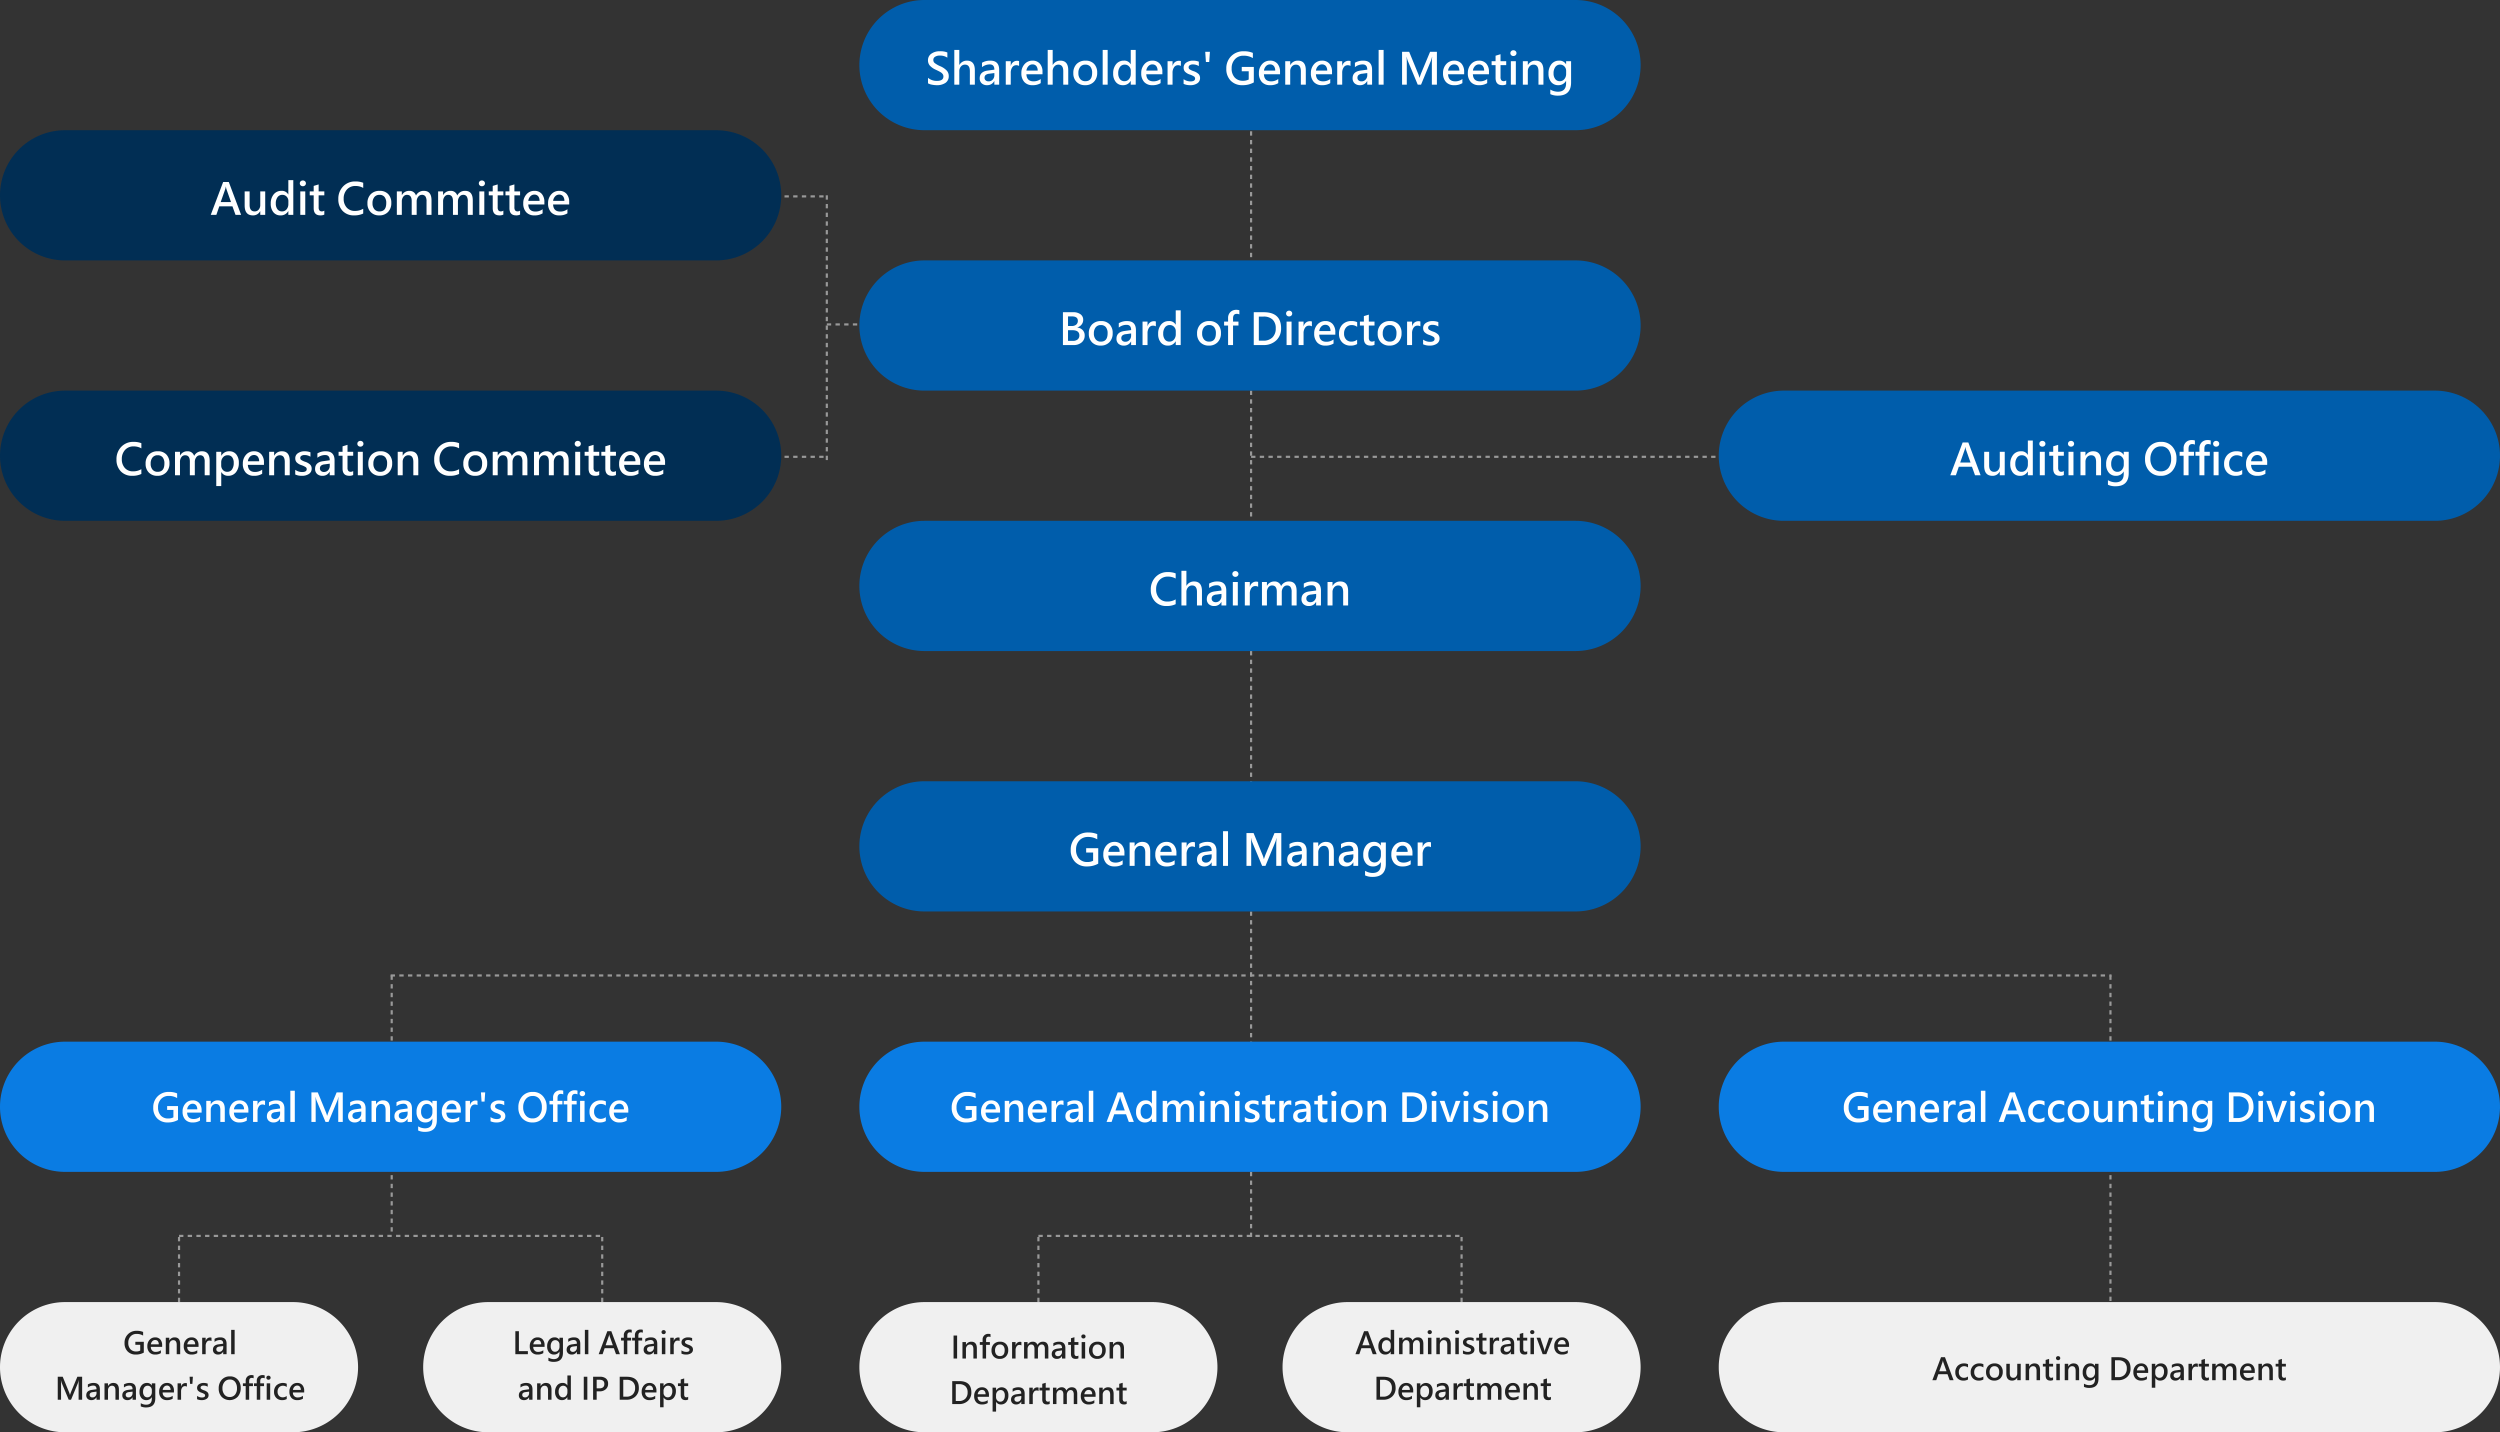 <svg xmlns="http://www.w3.org/2000/svg" width="1152" height="660" viewBox="0 0 1152 660">
  <rect x="0" y="0" width="1152" height="660" fill="#333333" stroke="none"/>
  <g id="ir-201-en" transform="translate(-2192 -3631)">
    <path id="Path_513" data-name="Path 513" d="M0,0V270" transform="translate(2768.5 3931)" fill="none" stroke="#999" stroke-width="1" stroke-dasharray="2"/>
    <path id="Path_514" data-name="Path 514" d="M0,0V60" transform="translate(2768.5 3691.5)" fill="none" stroke="#999" stroke-width="1" stroke-dasharray="2"/>
    <path id="Path_412" data-name="Path 412" d="M0,0V123" transform="translate(2573 3721)" fill="none" stroke="#999" stroke-width="1" stroke-dasharray="2"/>
    <path id="Path_515" data-name="Path 515" d="M0,0V60" transform="translate(2768.5 3811)" fill="none" stroke="#999" stroke-width="1" stroke-dasharray="2"/>
    <path id="Path_516" data-name="Path 516" d="M0,0H216" transform="translate(2768.5 3841.5)" fill="none" stroke="#999" stroke-width="1" stroke-dasharray="2"/>
    <path id="Path_406" data-name="Path 406" d="M0,0H35.5" transform="translate(2537.5 3721.5)" fill="none" stroke="#999" stroke-width="1" stroke-dasharray="2"/>
    <path id="Path_413" data-name="Path 413" d="M21,0H35.5" transform="translate(2552 3780.5)" fill="none" stroke="#999" stroke-width="1" stroke-dasharray="2"/>
    <path id="Path_411" data-name="Path 411" d="M0,0H35.5" transform="translate(2537.5 3841.5)" fill="none" stroke="#999" stroke-width="1" stroke-dasharray="2"/>
    <path id="Path_407" data-name="Path 407" d="M0,0H793" transform="translate(2372 4080.5)" fill="none" stroke="#999" stroke-width="1" stroke-dasharray="2"/>
    <path id="Path_408" data-name="Path 408" d="M0,0H195" transform="translate(2274.5 4200.5)" fill="none" stroke="#999" stroke-width="1" stroke-dasharray="2"/>
    <path id="Path_521" data-name="Path 521" d="M0,0V120" transform="translate(2372.5 4080.5)" fill="none" stroke="#999" stroke-width="1" stroke-dasharray="2"/>
    <path id="Path_530" data-name="Path 530" d="M0,0V30" transform="translate(2274.5 4201)" fill="none" stroke="#999" stroke-width="1" stroke-dasharray="2"/>
    <path id="Path_531" data-name="Path 531" d="M0,0V30" transform="translate(2469.5 4201)" fill="none" stroke="#999" stroke-width="1" stroke-dasharray="2"/>
    <path id="Path_532" data-name="Path 532" d="M0,0V30" transform="translate(2670.5 4201)" fill="none" stroke="#999" stroke-width="1" stroke-dasharray="2"/>
    <path id="Path_533" data-name="Path 533" d="M0,0V30" transform="translate(2865.5 4201)" fill="none" stroke="#999" stroke-width="1" stroke-dasharray="2"/>
    <path id="Path_534" data-name="Path 534" d="M0,0V150" transform="translate(3164.5 4080.5)" fill="none" stroke="#999" stroke-width="1" stroke-dasharray="2"/>
    <path id="Path_506" data-name="Path 506" d="M30,0H330a30,30,0,0,1,0,60H30A30,30,0,0,1,30,0Z" transform="translate(2588 3631)" fill="#005dab"/>
    <path id="Path_507" data-name="Path 507" d="M-148.374-3.135a6.281,6.281,0,0,0,4.092,1.416q3.008,0,3.008-2.061a1.84,1.84,0,0,0-.332-1.074,3.069,3.069,0,0,0-.894-.835q-.562-.356-2.222-1.147a8.227,8.227,0,0,1-2.852-1.982,3.653,3.653,0,0,1-.811-2.363,3.6,3.6,0,0,1,1.543-3.076,6.536,6.536,0,0,1,3.945-1.123,8.254,8.254,0,0,1,3.438.557v2.4a5.981,5.981,0,0,0-3.486-.967,3.882,3.882,0,0,0-2.158.537,1.676,1.676,0,0,0-.82,1.475,1.8,1.8,0,0,0,.6,1.4,11.787,11.787,0,0,0,2.534,1.465A8.884,8.884,0,0,1-139.673-6.4a3.758,3.758,0,0,1,.859,2.437A3.643,3.643,0,0,1-140.3-.83,6.855,6.855,0,0,1-144.409.254,11.129,11.129,0,0,1-146.558.02a5.623,5.623,0,0,1-1.816-.625ZM-126.792,0h-2.295V-6.191q0-3.027-2.236-3.027a2.389,2.389,0,0,0-1.885.869,3.267,3.267,0,0,0-.752,2.217V0h-2.295V-15.986h2.295v6.914h.049a3.869,3.869,0,0,1,3.467-1.982q3.652,0,3.652,4.414Zm3.3-10.078a7.356,7.356,0,0,1,3.818-.977q4.092,0,4.092,4.229V0h-2.227V-1.641h-.049A3.568,3.568,0,0,1-121.138.254a3.508,3.508,0,0,1-2.5-.859,3.027,3.027,0,0,1-.913-2.314q0-3.047,3.623-3.555l3.135-.43q0-2.412-2.119-2.412a5.718,5.718,0,0,0-3.574,1.26Zm3.311,5.059a3.087,3.087,0,0,0-1.655.6,1.654,1.654,0,0,0-.483,1.289,1.482,1.482,0,0,0,.518,1.167,1.94,1.94,0,0,0,1.328.454,2.509,2.509,0,0,0,1.914-.815,2.893,2.893,0,0,0,.762-2.056v-.957Zm13.77-3.594a2.43,2.43,0,0,0-1.348-.332,2.111,2.111,0,0,0-1.8.977,4.4,4.4,0,0,0-.688,2.588V0h-2.295V-10.8h2.295v2.148h.049a2.919,2.919,0,0,1,2.832-2.334,2.711,2.711,0,0,1,.957.137Zm10.8,3.828h-7.422q.146,3.271,3.33,3.271a5.428,5.428,0,0,0,3.271-1.074V-.693a6.827,6.827,0,0,1-3.8.947,4.873,4.873,0,0,1-3.76-1.465,5.807,5.807,0,0,1-1.357-4.1,5.925,5.925,0,0,1,1.46-4.121,4.716,4.716,0,0,1,3.657-1.621,4.3,4.3,0,0,1,3.4,1.382,5.56,5.56,0,0,1,1.216,3.8Zm-2.227-1.67a3.256,3.256,0,0,0-.635-2.129,2.195,2.195,0,0,0-1.777-.742,2.463,2.463,0,0,0-1.816.786,3.611,3.611,0,0,0-.957,2.085ZM-83.755,0H-86.05V-6.191q0-3.027-2.236-3.027a2.389,2.389,0,0,0-1.885.869,3.267,3.267,0,0,0-.752,2.217V0h-2.295V-15.986h2.295v6.914h.049a3.869,3.869,0,0,1,3.467-1.982q3.652,0,3.652,4.414Zm2.344-5.3a5.74,5.74,0,0,1,1.519-4.209,5.538,5.538,0,0,1,4.136-1.543,5.163,5.163,0,0,1,3.906,1.494,5.646,5.646,0,0,1,1.436,4.082,5.738,5.738,0,0,1-1.514,4.17A5.37,5.37,0,0,1-75.972.254a5.285,5.285,0,0,1-3.96-1.514A5.535,5.535,0,0,1-81.411-5.3Zm2.334-.049a4.1,4.1,0,0,0,.864,2.773,2.949,2.949,0,0,0,2.349,1q3.115,0,3.115-3.838a4.349,4.349,0,0,0-.8-2.827,2.827,2.827,0,0,0-2.314-.972,2.889,2.889,0,0,0-2.363,1.035A4.335,4.335,0,0,0-79.077-5.352ZM-67.886,0V-15.986h2.295V0Zm15.225,0h-2.285V-1.709H-55A3.883,3.883,0,0,1-58.569.254a4.032,4.032,0,0,1-3.267-1.46,5.965,5.965,0,0,1-1.216-3.94,6.419,6.419,0,0,1,1.367-4.3,4.452,4.452,0,0,1,3.564-1.611A3.288,3.288,0,0,1-55-9.395h.049v-6.592h2.285Zm-2.266-6.328a2.861,2.861,0,0,0-.8-2.061,2.617,2.617,0,0,0-1.968-.83A2.642,2.642,0,0,0-59.9-8.154a4.656,4.656,0,0,0-.82,2.91,4.228,4.228,0,0,0,.771,2.681,2.528,2.528,0,0,0,2.1.981,2.621,2.621,0,0,0,2.1-.972,3.69,3.69,0,0,0,.815-2.456Zm14.551,1.543H-47.8q.146,3.271,3.33,3.271A5.428,5.428,0,0,0-41.2-2.588V-.693A6.827,6.827,0,0,1-45,.254a4.873,4.873,0,0,1-3.76-1.465,5.807,5.807,0,0,1-1.357-4.1,5.925,5.925,0,0,1,1.46-4.121A4.716,4.716,0,0,1-45-11.055a4.3,4.3,0,0,1,3.4,1.382,5.56,5.56,0,0,1,1.216,3.8ZM-42.6-6.455a3.256,3.256,0,0,0-.635-2.129,2.195,2.195,0,0,0-1.777-.742,2.463,2.463,0,0,0-1.816.786,3.611,3.611,0,0,0-.957,2.085Zm10.752-2.158A2.43,2.43,0,0,0-33.2-8.945a2.111,2.111,0,0,0-1.8.977,4.4,4.4,0,0,0-.688,2.588V0h-2.295V-10.8h2.295v2.148h.049a2.919,2.919,0,0,1,2.832-2.334,2.711,2.711,0,0,1,.957.137Zm1.25,6.1a5.531,5.531,0,0,0,3.145,1.025q2.148,0,2.148-1.328a1.115,1.115,0,0,0-.449-.913,8.787,8.787,0,0,0-2.021-.942A5.329,5.329,0,0,1-30-6.021a2.787,2.787,0,0,1-.576-1.8,2.732,2.732,0,0,1,1.25-2.363,5.292,5.292,0,0,1,3.1-.869,7.372,7.372,0,0,1,2.646.469v2.031a5.126,5.126,0,0,0-2.754-.762,2.476,2.476,0,0,0-1.406.361,1.1,1.1,0,0,0-.537.947,1.123,1.123,0,0,0,.4.908,7.565,7.565,0,0,0,1.821.879,5.991,5.991,0,0,1,2.4,1.372,2.644,2.644,0,0,1,.64,1.812,2.792,2.792,0,0,1-1.25,2.412,5.589,5.589,0,0,1-3.281.879A7.122,7.122,0,0,1-30.6-.352Zm12.129-12.617-.322,4.7h-1.523l-.312-4.7ZM1.763-1.025A10.442,10.442,0,0,1-3.462.254a7.267,7.267,0,0,1-5.42-2.061,7.557,7.557,0,0,1-2.031-5.547A7.82,7.82,0,0,1-8.662-13.13a7.845,7.845,0,0,1,5.8-2.251,10.494,10.494,0,0,1,4.18.752v2.4a8.078,8.078,0,0,0-4.326-1.1,5.149,5.149,0,0,0-3.916,1.611A5.9,5.9,0,0,0-8.452-7.49a5.942,5.942,0,0,0,1.4,4.2A4.926,4.926,0,0,0-3.257-1.777,5.547,5.547,0,0,0-.591-2.363V-6.152H-3.8V-8.145H1.763Zm12.08-3.76H6.421q.146,3.271,3.33,3.271a5.428,5.428,0,0,0,3.271-1.074V-.693a6.827,6.827,0,0,1-3.8.947,4.873,4.873,0,0,1-3.76-1.465,5.807,5.807,0,0,1-1.357-4.1,5.925,5.925,0,0,1,1.46-4.121,4.716,4.716,0,0,1,3.657-1.621,4.3,4.3,0,0,1,3.4,1.382,5.56,5.56,0,0,1,1.216,3.8Zm-2.227-1.67a3.256,3.256,0,0,0-.635-2.129A2.195,2.195,0,0,0,9.2-9.326a2.463,2.463,0,0,0-1.816.786,3.611,3.611,0,0,0-.957,2.085ZM25.718,0H23.433V-6.1q0-3.115-2.266-3.115a2.39,2.39,0,0,0-1.89.864,3.233,3.233,0,0,0-.747,2.192V0H16.235V-10.8H18.53v1.768h.049a3.852,3.852,0,0,1,3.516-2.021q3.623,0,3.623,4.453ZM37.8-4.785H30.376q.146,3.271,3.33,3.271a5.428,5.428,0,0,0,3.271-1.074V-.693a6.827,6.827,0,0,1-3.8.947,4.873,4.873,0,0,1-3.76-1.465,5.807,5.807,0,0,1-1.357-4.1,5.925,5.925,0,0,1,1.46-4.121,4.716,4.716,0,0,1,3.657-1.621,4.3,4.3,0,0,1,3.4,1.382,5.56,5.56,0,0,1,1.216,3.8Zm-2.227-1.67a3.256,3.256,0,0,0-.635-2.129,2.195,2.195,0,0,0-1.777-.742,2.463,2.463,0,0,0-1.816.786,3.611,3.611,0,0,0-.957,2.085ZM46.323-8.613a2.43,2.43,0,0,0-1.348-.332,2.111,2.111,0,0,0-1.8.977,4.4,4.4,0,0,0-.688,2.588V0H40.19V-10.8h2.295v2.148h.049a2.919,2.919,0,0,1,2.832-2.334,2.711,2.711,0,0,1,.957.137Zm2.021-1.465a7.356,7.356,0,0,1,3.818-.977q4.092,0,4.092,4.229V0H54.028V-1.641h-.049A3.568,3.568,0,0,1,50.7.254a3.508,3.508,0,0,1-2.5-.859A3.027,3.027,0,0,1,47.28-2.92q0-3.047,3.623-3.555l3.135-.43q0-2.412-2.119-2.412a5.718,5.718,0,0,0-3.574,1.26ZM51.655-5.02a3.087,3.087,0,0,0-1.655.6,1.654,1.654,0,0,0-.483,1.289,1.482,1.482,0,0,0,.518,1.167,1.94,1.94,0,0,0,1.328.454,2.509,2.509,0,0,0,1.914-.815,2.893,2.893,0,0,0,.762-2.056v-.957ZM59.272,0V-15.986h2.295V0ZM83.8,0V-9.766q0-1.279.137-3.037h-.059a12.427,12.427,0,0,1-.459,1.65L78.823,0H77.29L72.671-11.064a12.1,12.1,0,0,1-.459-1.738h-.059q.1,1.367.1,3.3V0H70.073V-15.127h3.271l4.092,9.99a11.346,11.346,0,0,1,.635,1.943h.068q.186-.615.684-1.973l4.16-9.961h3.145V0ZM98.687-4.785H91.265q.146,3.271,3.33,3.271a5.428,5.428,0,0,0,3.271-1.074V-.693a6.827,6.827,0,0,1-3.8.947,4.873,4.873,0,0,1-3.76-1.465,5.807,5.807,0,0,1-1.357-4.1,5.925,5.925,0,0,1,1.46-4.121,4.716,4.716,0,0,1,3.657-1.621,4.3,4.3,0,0,1,3.4,1.382,5.56,5.56,0,0,1,1.216,3.8ZM96.46-6.455a3.256,3.256,0,0,0-.635-2.129,2.195,2.195,0,0,0-1.777-.742,2.463,2.463,0,0,0-1.816.786,3.611,3.611,0,0,0-.957,2.085Zm13.662,1.67H102.7q.146,3.271,3.33,3.271A5.428,5.428,0,0,0,109.3-2.588V-.693a6.827,6.827,0,0,1-3.8.947,4.873,4.873,0,0,1-3.76-1.465,5.807,5.807,0,0,1-1.357-4.1,5.925,5.925,0,0,1,1.46-4.121,4.716,4.716,0,0,1,3.657-1.621,4.3,4.3,0,0,1,3.4,1.382,5.56,5.56,0,0,1,1.216,3.8ZM107.9-6.455a3.256,3.256,0,0,0-.635-2.129,2.195,2.195,0,0,0-1.777-.742,2.463,2.463,0,0,0-1.816.786,3.611,3.611,0,0,0-.957,2.085ZM118.062-.117a3.745,3.745,0,0,1-1.826.361q-3.076,0-3.076-3.34V-8.984h-1.826V-10.8h1.826V-13.33l2.285-.693V-10.8h2.617v1.816h-2.617V-3.5a2.353,2.353,0,0,0,.356,1.455,1.377,1.377,0,0,0,1.147.449,1.886,1.886,0,0,0,1.113-.352Zm1.914-14.395a1.257,1.257,0,0,1,.4-.952,1.4,1.4,0,0,1,1-.376,1.434,1.434,0,0,1,1.006.376,1.236,1.236,0,0,1,.41.952,1.236,1.236,0,0,1-.41.952,1.434,1.434,0,0,1-1.006.376,1.389,1.389,0,0,1-1-.381A1.254,1.254,0,0,1,119.976-14.512ZM120.2,0V-10.8H122.5V0Zm15.01,0h-2.285V-6.1q0-3.115-2.266-3.115a2.39,2.39,0,0,0-1.89.864,3.233,3.233,0,0,0-.747,2.192V0h-2.295V-10.8h2.295v1.768h.049a3.852,3.852,0,0,1,3.516-2.021q3.623,0,3.623,4.453Zm12.744-1q0,6.074-6.074,6.074a7.893,7.893,0,0,1-3.5-.7V2.266a7.041,7.041,0,0,0,3.447,1q3.828,0,3.828-3.916V-1.729h-.039A3.91,3.91,0,0,1,142.036.254a4.051,4.051,0,0,1-3.257-1.45,5.8,5.8,0,0,1-1.226-3.872,6.635,6.635,0,0,1,1.343-4.36,4.407,4.407,0,0,1,3.579-1.626,3.435,3.435,0,0,1,3.145,1.67h.039V-10.8h2.295Zm-2.275-5.332a2.885,2.885,0,0,0-.791-2.046,2.569,2.569,0,0,0-1.953-.845A2.654,2.654,0,0,0,140.7-8.149a4.787,4.787,0,0,0-.815,2.964,4.091,4.091,0,0,0,.781,2.622,2.5,2.5,0,0,0,2.061.981,2.665,2.665,0,0,0,2.124-.967,3.629,3.629,0,0,0,.825-2.441Z" transform="translate(2768 3670)" fill="#fff"/>
    <path id="Path_508" data-name="Path 508" d="M30,0H330a30,30,0,0,1,0,60H30A30,30,0,0,1,30,0Z" transform="translate(2588 3751)" fill="#005dab"/>
    <path id="Path_517" data-name="Path 517" d="M-86.2,0V-15.127h4.727a5.417,5.417,0,0,1,3.374.947,3.046,3.046,0,0,1,1.235,2.549,3.432,3.432,0,0,1-.752,2.2A3.954,3.954,0,0,1-79.6-8.105v.039A3.926,3.926,0,0,1-77.114-6.9a3.473,3.473,0,0,1,.942,2.5,4.006,4.006,0,0,1-1.411,3.188A5.508,5.508,0,0,1-81.309,0Zm2.344-13.2v4.424h1.7a3.072,3.072,0,0,0,2.08-.645,2.219,2.219,0,0,0,.742-1.768q0-2.012-2.754-2.012Zm0,6.357v4.922h2.207a3.366,3.366,0,0,0,2.227-.664,2.279,2.279,0,0,0,.791-1.846q0-2.412-3.252-2.412Zm9.58,1.543a5.74,5.74,0,0,1,1.519-4.209,5.538,5.538,0,0,1,4.136-1.543,5.163,5.163,0,0,1,3.906,1.494,5.646,5.646,0,0,1,1.436,4.082,5.738,5.738,0,0,1-1.514,4.17A5.37,5.37,0,0,1-68.838.254,5.285,5.285,0,0,1-72.8-1.26,5.535,5.535,0,0,1-74.277-5.3Zm2.334-.049a4.1,4.1,0,0,0,.864,2.773,2.949,2.949,0,0,0,2.349,1q3.115,0,3.115-3.838a4.349,4.349,0,0,0-.8-2.827,2.827,2.827,0,0,0-2.314-.972,2.889,2.889,0,0,0-2.363,1.035A4.335,4.335,0,0,0-71.943-5.352Zm11.475-4.727a7.356,7.356,0,0,1,3.818-.977q4.092,0,4.092,4.229V0h-2.227V-1.641h-.049A3.568,3.568,0,0,1-58.115.254a3.508,3.508,0,0,1-2.5-.859,3.027,3.027,0,0,1-.913-2.314q0-3.047,3.623-3.555l3.135-.43q0-2.412-2.119-2.412a5.718,5.718,0,0,0-3.574,1.26Zm3.311,5.059a3.087,3.087,0,0,0-1.655.6A1.654,1.654,0,0,0-59.3-3.135a1.482,1.482,0,0,0,.518,1.167,1.94,1.94,0,0,0,1.328.454,2.509,2.509,0,0,0,1.914-.815,2.893,2.893,0,0,0,.762-2.056v-.957Zm13.77-3.594a2.43,2.43,0,0,0-1.348-.332,2.111,2.111,0,0,0-1.8.977,4.4,4.4,0,0,0-.688,2.588V0h-2.295V-10.8h2.295v2.148h.049a2.919,2.919,0,0,1,2.832-2.334,2.711,2.711,0,0,1,.957.137ZM-31.934,0h-2.285V-1.709h-.049A3.883,3.883,0,0,1-37.842.254a4.032,4.032,0,0,1-3.267-1.46,5.965,5.965,0,0,1-1.216-3.94,6.419,6.419,0,0,1,1.367-4.3,4.452,4.452,0,0,1,3.564-1.611,3.288,3.288,0,0,1,3.125,1.66h.049v-6.592h2.285ZM-34.2-6.328A2.861,2.861,0,0,0-35-8.389a2.617,2.617,0,0,0-1.968-.83A2.642,2.642,0,0,0-39.17-8.154a4.656,4.656,0,0,0-.82,2.91,4.228,4.228,0,0,0,.771,2.681,2.528,2.528,0,0,0,2.1.981,2.621,2.621,0,0,0,2.1-.972A3.69,3.69,0,0,0-34.2-5.01ZM-24.385-5.3a5.74,5.74,0,0,1,1.519-4.209,5.538,5.538,0,0,1,4.136-1.543,5.163,5.163,0,0,1,3.906,1.494,5.646,5.646,0,0,1,1.436,4.082A5.738,5.738,0,0,1-14.9-1.309,5.37,5.37,0,0,1-18.945.254a5.285,5.285,0,0,1-3.96-1.514A5.535,5.535,0,0,1-24.385-5.3Zm2.334-.049a4.1,4.1,0,0,0,.864,2.773,2.949,2.949,0,0,0,2.349,1q3.115,0,3.115-3.838a4.349,4.349,0,0,0-.8-2.827,2.827,2.827,0,0,0-2.314-.972A2.889,2.889,0,0,0-21.2-8.184,4.335,4.335,0,0,0-22.051-5.352Zm17.158-8.76a2.728,2.728,0,0,0-1.182-.273q-1.738,0-1.738,2.1V-10.8h2.5v1.816h-2.5V0H-10.1V-8.984h-1.836V-10.8H-10.1v-1.6a3.713,3.713,0,0,1,1.064-2.8,3.756,3.756,0,0,1,2.725-1.03,4.34,4.34,0,0,1,1.416.2ZM1.729,0V-15.127h4.59q8.008,0,8.008,7.373A7.315,7.315,0,0,1,12.046-2.1,8.279,8.279,0,0,1,6.2,0ZM4.072-13.115v11.1H6.133a5.745,5.745,0,0,0,4.2-1.5,5.607,5.607,0,0,0,1.528-4.194,5.3,5.3,0,0,0-1.455-4.028,5.9,5.9,0,0,0-4.219-1.382Zm12.559-1.4a1.257,1.257,0,0,1,.4-.952,1.4,1.4,0,0,1,1-.376,1.434,1.434,0,0,1,1.006.376,1.236,1.236,0,0,1,.41.952,1.236,1.236,0,0,1-.41.952,1.434,1.434,0,0,1-1.006.376,1.389,1.389,0,0,1-1-.381A1.254,1.254,0,0,1,16.631-14.512ZM16.855,0V-10.8H19.15V0Zm11.66-8.613a2.43,2.43,0,0,0-1.348-.332,2.111,2.111,0,0,0-1.8.977,4.4,4.4,0,0,0-.688,2.588V0H22.383V-10.8h2.295v2.148h.049a2.919,2.919,0,0,1,2.832-2.334,2.711,2.711,0,0,1,.957.137Zm10.8,3.828H31.895q.146,3.271,3.33,3.271A5.428,5.428,0,0,0,38.5-2.588V-.693a6.827,6.827,0,0,1-3.8.947,4.873,4.873,0,0,1-3.76-1.465,5.807,5.807,0,0,1-1.357-4.1,5.925,5.925,0,0,1,1.46-4.121A4.716,4.716,0,0,1,34.7-11.055a4.3,4.3,0,0,1,3.4,1.382,5.56,5.56,0,0,1,1.216,3.8ZM37.09-6.455a3.256,3.256,0,0,0-.635-2.129,2.195,2.195,0,0,0-1.777-.742,2.463,2.463,0,0,0-1.816.786A3.611,3.611,0,0,0,31.9-6.455Zm12.275,6a5.884,5.884,0,0,1-3.057.713A5.122,5.122,0,0,1,42.48-1.24a5.341,5.341,0,0,1-1.465-3.906,5.881,5.881,0,0,1,1.572-4.307,5.6,5.6,0,0,1,4.189-1.6,5.661,5.661,0,0,1,2.607.518v2.148a4.176,4.176,0,0,0-2.49-.83,3.332,3.332,0,0,0-2.563,1.06,4.024,4.024,0,0,0-.981,2.847,3.839,3.839,0,0,0,.933,2.739,3.275,3.275,0,0,0,2.5.991,4.312,4.312,0,0,0,2.578-.879Zm8.008.342a3.745,3.745,0,0,1-1.826.361q-3.076,0-3.076-3.34V-8.984H50.645V-10.8h1.826V-13.33l2.285-.693V-10.8h2.617v1.816H54.756V-3.5a2.353,2.353,0,0,0,.356,1.455,1.377,1.377,0,0,0,1.147.449,1.886,1.886,0,0,0,1.113-.352ZM58.838-5.3a5.74,5.74,0,0,1,1.519-4.209,5.538,5.538,0,0,1,4.136-1.543A5.163,5.163,0,0,1,68.4-9.561a5.646,5.646,0,0,1,1.436,4.082,5.738,5.738,0,0,1-1.514,4.17A5.37,5.37,0,0,1,64.277.254a5.285,5.285,0,0,1-3.96-1.514A5.535,5.535,0,0,1,58.838-5.3Zm2.334-.049a4.1,4.1,0,0,0,.864,2.773,2.949,2.949,0,0,0,2.349,1q3.115,0,3.115-3.838a4.349,4.349,0,0,0-.8-2.827,2.827,2.827,0,0,0-2.314-.972,2.889,2.889,0,0,0-2.363,1.035A4.335,4.335,0,0,0,61.172-5.352ZM78.516-8.613a2.43,2.43,0,0,0-1.348-.332,2.111,2.111,0,0,0-1.8.977,4.4,4.4,0,0,0-.688,2.588V0H72.383V-10.8h2.295v2.148h.049a2.919,2.919,0,0,1,2.832-2.334,2.711,2.711,0,0,1,.957.137Zm1.25,6.1A5.531,5.531,0,0,0,82.91-1.484q2.148,0,2.148-1.328a1.115,1.115,0,0,0-.449-.913,8.787,8.787,0,0,0-2.021-.942,5.329,5.329,0,0,1-2.227-1.353,2.787,2.787,0,0,1-.576-1.8,2.732,2.732,0,0,1,1.25-2.363,5.292,5.292,0,0,1,3.1-.869,7.372,7.372,0,0,1,2.646.469v2.031a5.126,5.126,0,0,0-2.754-.762,2.476,2.476,0,0,0-1.406.361,1.1,1.1,0,0,0-.537.947,1.123,1.123,0,0,0,.4.908,7.565,7.565,0,0,0,1.821.879,5.991,5.991,0,0,1,2.4,1.372,2.644,2.644,0,0,1,.64,1.812,2.792,2.792,0,0,1-1.25,2.412A5.589,5.589,0,0,1,82.8.254a7.122,7.122,0,0,1-3.037-.605Z" transform="translate(2768 3790)" fill="#fff"/>
    <path id="Path_509" data-name="Path 509" d="M30,0H330a30,30,0,0,1,0,60H30A30,30,0,0,1,30,0Z" transform="translate(2588 3871)" fill="#005dab"/>
    <path id="Path_518" data-name="Path 518" d="M-34.248-.6a9.331,9.331,0,0,1-4.229.85,6.943,6.943,0,0,1-5.259-2.065,7.557,7.557,0,0,1-1.978-5.454,8.082,8.082,0,0,1,2.192-5.825,7.474,7.474,0,0,1,5.649-2.29,9.421,9.421,0,0,1,3.623.605V-12.4a7.121,7.121,0,0,0-3.545-.9,5.127,5.127,0,0,0-3.965,1.626,6.038,6.038,0,0,0-1.494,4.253,5.832,5.832,0,0,0,1.4,4.063A4.809,4.809,0,0,0-38.1-1.807a7.278,7.278,0,0,0,3.848-1.006Zm12.109.6h-2.295V-6.191q0-3.027-2.236-3.027a2.389,2.389,0,0,0-1.885.869,3.267,3.267,0,0,0-.752,2.217V0H-31.6V-15.986h2.295v6.914h.049a3.869,3.869,0,0,1,3.467-1.982q3.652,0,3.652,4.414Zm3.3-10.078a7.356,7.356,0,0,1,3.818-.977q4.092,0,4.092,4.229V0h-2.227V-1.641H-13.2A3.568,3.568,0,0,1-16.484.254a3.508,3.508,0,0,1-2.5-.859A3.027,3.027,0,0,1-19.9-2.92q0-3.047,3.623-3.555l3.135-.43q0-2.412-2.119-2.412a5.718,5.718,0,0,0-3.574,1.26Zm3.311,5.059a3.087,3.087,0,0,0-1.655.6,1.654,1.654,0,0,0-.483,1.289,1.482,1.482,0,0,0,.518,1.167,1.94,1.94,0,0,0,1.328.454,2.509,2.509,0,0,0,1.914-.815,2.893,2.893,0,0,0,.762-2.056v-.957Zm7.393-9.492a1.257,1.257,0,0,1,.4-.952,1.4,1.4,0,0,1,1-.376,1.434,1.434,0,0,1,1.006.376,1.236,1.236,0,0,1,.41.952,1.236,1.236,0,0,1-.41.952,1.434,1.434,0,0,1-1.006.376,1.389,1.389,0,0,1-1-.381A1.254,1.254,0,0,1-8.135-14.512ZM-7.91,0V-10.8h2.295V0ZM3.75-8.613A2.43,2.43,0,0,0,2.4-8.945a2.111,2.111,0,0,0-1.8.977A4.4,4.4,0,0,0-.088-5.381V0H-2.383V-10.8H-.088v2.148h.049a2.919,2.919,0,0,1,2.832-2.334,2.711,2.711,0,0,1,.957.137ZM21.484,0H19.189V-6.191a4.013,4.013,0,0,0-.518-2.314,1.9,1.9,0,0,0-1.65-.713,2.081,2.081,0,0,0-1.68.9,3.456,3.456,0,0,0-.7,2.2V0H12.354V-6.348q0-2.871-2.2-2.871a2.044,2.044,0,0,0-1.685.869A3.579,3.579,0,0,0,7.8-6.1V0H5.508V-10.8H7.8v1.7h.049a3.725,3.725,0,0,1,3.4-1.953A3.028,3.028,0,0,1,14.326-8.9a3.9,3.9,0,0,1,3.613-2.158q3.545,0,3.545,4.385Zm3.3-10.078a7.356,7.356,0,0,1,3.818-.977q4.092,0,4.092,4.229V0H30.469V-1.641H30.42A3.568,3.568,0,0,1,27.139.254a3.508,3.508,0,0,1-2.5-.859,3.027,3.027,0,0,1-.913-2.314q0-3.047,3.623-3.555l3.135-.43q0-2.412-2.119-2.412a5.718,5.718,0,0,0-3.574,1.26ZM28.1-5.02a3.087,3.087,0,0,0-1.655.6,1.654,1.654,0,0,0-.483,1.289,1.482,1.482,0,0,0,.518,1.167,1.94,1.94,0,0,0,1.328.454,2.509,2.509,0,0,0,1.914-.815,2.893,2.893,0,0,0,.762-2.056v-.957ZM45.215,0H42.93V-6.1q0-3.115-2.266-3.115a2.39,2.39,0,0,0-1.89.864,3.233,3.233,0,0,0-.747,2.192V0H35.732V-10.8h2.295v1.768h.049a3.852,3.852,0,0,1,3.516-2.021q3.623,0,3.623,4.453Z" transform="translate(2768 3910)" fill="#fff"/>
    <path id="Path_519" data-name="Path 519" d="M30,0H330a30,30,0,0,1,0,60H30A30,30,0,0,1,30,0Z" transform="translate(2588 3991)" fill="#005dab"/>
    <path id="Path_520" data-name="Path 520" d="M-69.937-1.025A10.442,10.442,0,0,1-75.161.254a7.267,7.267,0,0,1-5.42-2.061,7.557,7.557,0,0,1-2.031-5.547,7.82,7.82,0,0,1,2.251-5.776,7.845,7.845,0,0,1,5.8-2.251,10.494,10.494,0,0,1,4.18.752v2.4a8.078,8.078,0,0,0-4.326-1.1,5.149,5.149,0,0,0-3.916,1.611A5.9,5.9,0,0,0-80.151-7.49a5.942,5.942,0,0,0,1.4,4.2,4.926,4.926,0,0,0,3.794,1.509,5.547,5.547,0,0,0,2.666-.586V-6.152H-75.5V-8.145h5.566Zm12.08-3.76h-7.422q.146,3.271,3.33,3.271a5.428,5.428,0,0,0,3.271-1.074V-.693a6.827,6.827,0,0,1-3.8.947,4.873,4.873,0,0,1-3.76-1.465,5.807,5.807,0,0,1-1.357-4.1,5.925,5.925,0,0,1,1.46-4.121,4.716,4.716,0,0,1,3.657-1.621,4.3,4.3,0,0,1,3.4,1.382,5.56,5.56,0,0,1,1.216,3.8Zm-2.227-1.67a3.256,3.256,0,0,0-.635-2.129A2.195,2.195,0,0,0-62.5-9.326a2.463,2.463,0,0,0-1.816.786,3.611,3.611,0,0,0-.957,2.085ZM-45.981,0h-2.285V-6.1q0-3.115-2.266-3.115a2.39,2.39,0,0,0-1.89.864,3.233,3.233,0,0,0-.747,2.192V0h-2.295V-10.8h2.295v1.768h.049A3.852,3.852,0,0,1-49.6-11.055q3.623,0,3.623,4.453ZM-33.9-4.785h-7.422q.146,3.271,3.33,3.271a5.428,5.428,0,0,0,3.271-1.074V-.693a6.827,6.827,0,0,1-3.8.947,4.873,4.873,0,0,1-3.76-1.465,5.807,5.807,0,0,1-1.357-4.1,5.925,5.925,0,0,1,1.46-4.121,4.716,4.716,0,0,1,3.657-1.621,4.3,4.3,0,0,1,3.4,1.382,5.56,5.56,0,0,1,1.216,3.8Zm-2.227-1.67a3.256,3.256,0,0,0-.635-2.129,2.195,2.195,0,0,0-1.777-.742,2.463,2.463,0,0,0-1.816.786,3.611,3.611,0,0,0-.957,2.085Zm10.752-2.158a2.43,2.43,0,0,0-1.348-.332,2.111,2.111,0,0,0-1.8.977,4.4,4.4,0,0,0-.688,2.588V0h-2.295V-10.8h2.295v2.148h.049a2.919,2.919,0,0,1,2.832-2.334,2.711,2.711,0,0,1,.957.137Zm2.021-1.465a7.356,7.356,0,0,1,3.818-.977q4.092,0,4.092,4.229V0h-2.227V-1.641h-.049A3.568,3.568,0,0,1-21,.254a3.508,3.508,0,0,1-2.5-.859,3.027,3.027,0,0,1-.913-2.314q0-3.047,3.623-3.555l3.135-.43q0-2.412-2.119-2.412a5.718,5.718,0,0,0-3.574,1.26Zm3.311,5.059a3.087,3.087,0,0,0-1.655.6,1.654,1.654,0,0,0-.483,1.289,1.482,1.482,0,0,0,.518,1.167,1.94,1.94,0,0,0,1.328.454,2.509,2.509,0,0,0,1.914-.815,2.893,2.893,0,0,0,.762-2.056v-.957ZM-12.427,0V-15.986h2.295V0ZM12.1,0V-9.766q0-1.279.137-3.037h-.059a12.428,12.428,0,0,1-.459,1.65L7.124,0H5.591L.972-11.064A12.1,12.1,0,0,1,.513-12.8H.454q.1,1.367.1,3.3V0H-1.626V-15.127H1.646l4.092,9.99a11.346,11.346,0,0,1,.635,1.943H6.44q.186-.615.684-1.973l4.16-9.961h3.145V0Zm6.1-10.078a7.356,7.356,0,0,1,3.818-.977q4.092,0,4.092,4.229V0H23.892V-1.641h-.049A3.568,3.568,0,0,1,20.562.254a3.508,3.508,0,0,1-2.5-.859,3.027,3.027,0,0,1-.913-2.314q0-3.047,3.623-3.555L23.9-6.9q0-2.412-2.119-2.412a5.718,5.718,0,0,0-3.574,1.26ZM21.519-5.02a3.087,3.087,0,0,0-1.655.6,1.654,1.654,0,0,0-.483,1.289A1.482,1.482,0,0,0,19.9-1.968a1.94,1.94,0,0,0,1.328.454,2.509,2.509,0,0,0,1.914-.815A2.893,2.893,0,0,0,23.9-4.385v-.957ZM38.638,0H36.353V-6.1q0-3.115-2.266-3.115a2.39,2.39,0,0,0-1.89.864,3.233,3.233,0,0,0-.747,2.192V0H29.155V-10.8H31.45v1.768H31.5a3.852,3.852,0,0,1,3.516-2.021q3.623,0,3.623,4.453Zm3.3-10.078a7.356,7.356,0,0,1,3.818-.977q4.092,0,4.092,4.229V0H47.622V-1.641h-.049A3.568,3.568,0,0,1,44.292.254a3.508,3.508,0,0,1-2.5-.859,3.027,3.027,0,0,1-.913-2.314q0-3.047,3.623-3.555l3.135-.43q0-2.412-2.119-2.412a5.718,5.718,0,0,0-3.574,1.26ZM45.249-5.02a3.087,3.087,0,0,0-1.655.6,1.654,1.654,0,0,0-.483,1.289,1.482,1.482,0,0,0,.518,1.167,1.94,1.94,0,0,0,1.328.454,2.509,2.509,0,0,0,1.914-.815,2.893,2.893,0,0,0,.762-2.056v-.957ZM62.593-1q0,6.074-6.074,6.074a7.893,7.893,0,0,1-3.5-.7V2.266a7.041,7.041,0,0,0,3.447,1q3.828,0,3.828-3.916V-1.729h-.039A3.91,3.91,0,0,1,56.675.254,4.051,4.051,0,0,1,53.418-1.2a5.8,5.8,0,0,1-1.226-3.872,6.635,6.635,0,0,1,1.343-4.36,4.407,4.407,0,0,1,3.579-1.626,3.435,3.435,0,0,1,3.145,1.67H60.3V-10.8h2.295ZM60.317-6.328a2.885,2.885,0,0,0-.791-2.046,2.569,2.569,0,0,0-1.953-.845,2.654,2.654,0,0,0-2.231,1.069,4.787,4.787,0,0,0-.815,2.964,4.091,4.091,0,0,0,.781,2.622,2.5,2.5,0,0,0,2.061.981,2.665,2.665,0,0,0,2.124-.967,3.629,3.629,0,0,0,.825-2.441ZM74.868-4.785H67.446q.146,3.271,3.33,3.271a5.428,5.428,0,0,0,3.271-1.074V-.693a6.827,6.827,0,0,1-3.8.947,4.873,4.873,0,0,1-3.76-1.465,5.807,5.807,0,0,1-1.357-4.1,5.925,5.925,0,0,1,1.46-4.121,4.716,4.716,0,0,1,3.657-1.621,4.3,4.3,0,0,1,3.4,1.382,5.56,5.56,0,0,1,1.216,3.8Zm-2.227-1.67a3.256,3.256,0,0,0-.635-2.129,2.195,2.195,0,0,0-1.777-.742,2.463,2.463,0,0,0-1.816.786,3.611,3.611,0,0,0-.957,2.085ZM83.394-8.613a2.43,2.43,0,0,0-1.348-.332,2.111,2.111,0,0,0-1.8.977,4.4,4.4,0,0,0-.688,2.588V0H77.261V-10.8h2.295v2.148H79.6a2.919,2.919,0,0,1,2.832-2.334,2.711,2.711,0,0,1,.957.137Z" transform="translate(2768 4030)" fill="#fff"/>
    <path id="Path_522" data-name="Path 522" d="M30,0H330a30,30,0,0,1,0,60H30A30,30,0,0,1,30,0Z" transform="translate(2984 3811)" fill="#005dab"/>
    <path id="Path_523" data-name="Path 523" d="M-59.331,0h-2.578l-1.416-3.936H-69.38L-70.728,0h-2.578l5.7-15.127H-65Zm-4.648-5.879-2.109-5.967a6.513,6.513,0,0,1-.234-1.143h-.068a5.736,5.736,0,0,1-.244,1.123l-2.1,5.986ZM-48.218,0H-50.5V-1.689h-.049A3.611,3.611,0,0,1-53.872.254q-3.818,0-3.818-4.58V-10.8h2.285v6.191q0,3.027,2.324,3.027a2.348,2.348,0,0,0,1.855-.83A3.2,3.2,0,0,0-50.5-4.59V-10.8h2.285Zm12.939,0h-2.285V-1.709h-.049A3.883,3.883,0,0,1-41.187.254a4.032,4.032,0,0,1-3.267-1.46,5.965,5.965,0,0,1-1.216-3.94,6.419,6.419,0,0,1,1.367-4.3,4.452,4.452,0,0,1,3.564-1.611,3.288,3.288,0,0,1,3.125,1.66h.049v-6.592h2.285Zm-2.266-6.328a2.861,2.861,0,0,0-.8-2.061,2.617,2.617,0,0,0-1.968-.83,2.642,2.642,0,0,0-2.207,1.064,4.656,4.656,0,0,0-.82,2.91,4.228,4.228,0,0,0,.771,2.681,2.528,2.528,0,0,0,2.1.981,2.621,2.621,0,0,0,2.1-.972,3.69,3.69,0,0,0,.815-2.456Zm5.264-8.184a1.257,1.257,0,0,1,.4-.952,1.4,1.4,0,0,1,1-.376,1.434,1.434,0,0,1,1.006.376,1.236,1.236,0,0,1,.41.952,1.236,1.236,0,0,1-.41.952,1.434,1.434,0,0,1-1.006.376,1.389,1.389,0,0,1-1-.381A1.254,1.254,0,0,1-32.28-14.512ZM-32.056,0V-10.8h2.295V0Zm11.074-.117a3.745,3.745,0,0,1-1.826.361q-3.076,0-3.076-3.34V-8.984H-27.71V-10.8h1.826V-13.33l2.285-.693V-10.8h2.617v1.816H-23.6V-3.5a2.353,2.353,0,0,0,.356,1.455,1.377,1.377,0,0,0,1.147.449,1.886,1.886,0,0,0,1.113-.352Zm1.914-14.395a1.257,1.257,0,0,1,.4-.952,1.4,1.4,0,0,1,1-.376,1.434,1.434,0,0,1,1.006.376,1.236,1.236,0,0,1,.41.952,1.236,1.236,0,0,1-.41.952,1.434,1.434,0,0,1-1.006.376,1.389,1.389,0,0,1-1-.381A1.254,1.254,0,0,1-19.067-14.512ZM-18.843,0V-10.8h2.295V0Zm15.01,0H-6.118V-6.1q0-3.115-2.266-3.115a2.39,2.39,0,0,0-1.89.864,3.233,3.233,0,0,0-.747,2.192V0h-2.295V-10.8h2.295v1.768h.049a3.852,3.852,0,0,1,3.516-2.021q3.623,0,3.623,4.453ZM8.911-1q0,6.074-6.074,6.074a7.893,7.893,0,0,1-3.5-.7V2.266a7.041,7.041,0,0,0,3.447,1q3.828,0,3.828-3.916V-1.729H6.577A3.91,3.91,0,0,1,2.993.254,4.051,4.051,0,0,1-.264-1.2,5.8,5.8,0,0,1-1.489-5.068,6.635,6.635,0,0,1-.146-9.429a4.407,4.407,0,0,1,3.579-1.626,3.435,3.435,0,0,1,3.145,1.67h.039V-10.8H8.911ZM6.636-6.328a2.885,2.885,0,0,0-.791-2.046,2.569,2.569,0,0,0-1.953-.845A2.654,2.654,0,0,0,1.66-8.149,4.787,4.787,0,0,0,.845-5.186a4.091,4.091,0,0,0,.781,2.622,2.5,2.5,0,0,0,2.061.981,2.665,2.665,0,0,0,2.124-.967A3.629,3.629,0,0,0,6.636-4.99Zm9.8-1.045a8.293,8.293,0,0,1,2.007-5.8,6.95,6.95,0,0,1,5.415-2.212,6.563,6.563,0,0,1,5.127,2.148,7.92,7.92,0,0,1,1.934,5.508A8.335,8.335,0,0,1,28.95-1.953,6.793,6.793,0,0,1,23.618.254a6.772,6.772,0,0,1-5.19-2.129A7.735,7.735,0,0,1,16.44-7.373ZM18.9-7.539a6.429,6.429,0,0,0,1.279,4.116,4.177,4.177,0,0,0,3.457,1.616,4.353,4.353,0,0,0,3.555-1.538A6.329,6.329,0,0,0,28.462-7.5a6.69,6.69,0,0,0-1.226-4.238A4.177,4.177,0,0,0,23.745-13.3,4.312,4.312,0,0,0,20.22-11.68,6.351,6.351,0,0,0,18.9-7.539Zm20.508-6.572a2.728,2.728,0,0,0-1.182-.273q-1.738,0-1.738,2.1V-10.8h2.5v1.816h-2.5V0H34.2V-8.984H32.368V-10.8H34.2v-1.6a3.713,3.713,0,0,1,1.064-2.8,3.756,3.756,0,0,1,2.725-1.03,4.34,4.34,0,0,1,1.416.2Zm7.295,0a2.728,2.728,0,0,0-1.182-.273q-1.738,0-1.738,2.1V-10.8h2.5v1.816h-2.5V0H41.5V-8.984H39.663V-10.8H41.5v-1.6a3.713,3.713,0,0,1,1.064-2.8,3.756,3.756,0,0,1,2.725-1.03,4.34,4.34,0,0,1,1.416.2Zm1.1-.4a1.257,1.257,0,0,1,.4-.952,1.4,1.4,0,0,1,1-.376,1.434,1.434,0,0,1,1.006.376,1.236,1.236,0,0,1,.41.952,1.236,1.236,0,0,1-.41.952,1.434,1.434,0,0,1-1.006.376,1.389,1.389,0,0,1-1-.381A1.254,1.254,0,0,1,47.808-14.512ZM48.032,0V-10.8h2.295V0ZM61.216-.459a5.884,5.884,0,0,1-3.057.713A5.122,5.122,0,0,1,54.331-1.24a5.341,5.341,0,0,1-1.465-3.906,5.881,5.881,0,0,1,1.572-4.307,5.6,5.6,0,0,1,4.189-1.6,5.661,5.661,0,0,1,2.607.518v2.148a4.176,4.176,0,0,0-2.49-.83,3.332,3.332,0,0,0-2.563,1.06A4.024,4.024,0,0,0,55.2-5.312a3.839,3.839,0,0,0,.933,2.739,3.275,3.275,0,0,0,2.5.991,4.312,4.312,0,0,0,2.578-.879Zm11.5-4.326H65.3q.146,3.271,3.33,3.271A5.428,5.428,0,0,0,71.9-2.588V-.693a6.827,6.827,0,0,1-3.8.947,4.873,4.873,0,0,1-3.76-1.465,5.807,5.807,0,0,1-1.357-4.1,5.925,5.925,0,0,1,1.46-4.121A4.716,4.716,0,0,1,68.1-11.055a4.3,4.3,0,0,1,3.4,1.382,5.56,5.56,0,0,1,1.216,3.8Zm-2.227-1.67a3.256,3.256,0,0,0-.635-2.129,2.195,2.195,0,0,0-1.777-.742,2.463,2.463,0,0,0-1.816.786,3.611,3.611,0,0,0-.957,2.085Z" transform="translate(3164 3850)" fill="#fff"/>
    <path id="Path_505" data-name="Path 505" d="M30,0H330a30,30,0,0,1,0,60H30A30,30,0,0,1,30,0Z" transform="translate(2192 3691)" fill="#012e54"/>
    <path id="Path_510" data-name="Path 510" d="M-68.9,0h-2.578L-72.9-3.936H-78.95L-80.3,0h-2.578l5.7-15.127h2.607ZM-73.55-5.879l-2.109-5.967a6.513,6.513,0,0,1-.234-1.143h-.068a5.736,5.736,0,0,1-.244,1.123l-2.1,5.986ZM-57.788,0h-2.285V-1.689h-.049A3.611,3.611,0,0,1-63.442.254q-3.818,0-3.818-4.58V-10.8h2.285v6.191q0,3.027,2.324,3.027a2.348,2.348,0,0,0,1.855-.83,3.2,3.2,0,0,0,.723-2.178V-10.8h2.285Zm12.939,0h-2.285V-1.709h-.049A3.883,3.883,0,0,1-50.757.254a4.032,4.032,0,0,1-3.267-1.46,5.965,5.965,0,0,1-1.216-3.94,6.419,6.419,0,0,1,1.367-4.3,4.452,4.452,0,0,1,3.564-1.611,3.288,3.288,0,0,1,3.125,1.66h.049v-6.592h2.285Zm-2.266-6.328a2.861,2.861,0,0,0-.8-2.061,2.617,2.617,0,0,0-1.968-.83,2.642,2.642,0,0,0-2.207,1.064,4.656,4.656,0,0,0-.82,2.91,4.228,4.228,0,0,0,.771,2.681,2.528,2.528,0,0,0,2.1.981,2.621,2.621,0,0,0,2.1-.972,3.69,3.69,0,0,0,.815-2.456Zm5.264-8.184a1.257,1.257,0,0,1,.4-.952,1.4,1.4,0,0,1,1-.376,1.434,1.434,0,0,1,1.006.376,1.236,1.236,0,0,1,.41.952,1.236,1.236,0,0,1-.41.952,1.434,1.434,0,0,1-1.006.376,1.389,1.389,0,0,1-1-.381A1.254,1.254,0,0,1-41.851-14.512ZM-41.626,0V-10.8h2.295V0Zm11.074-.117a3.745,3.745,0,0,1-1.826.361q-3.076,0-3.076-3.34V-8.984H-37.28V-10.8h1.826V-13.33l2.285-.693V-10.8h2.617v1.816h-2.617V-3.5a2.353,2.353,0,0,0,.356,1.455,1.377,1.377,0,0,0,1.147.449,1.886,1.886,0,0,0,1.113-.352ZM-12.632-.6a9.331,9.331,0,0,1-4.229.85,6.943,6.943,0,0,1-5.259-2.065A7.557,7.557,0,0,1-24.1-7.266,8.082,8.082,0,0,1-21.9-13.091a7.474,7.474,0,0,1,5.649-2.29,9.421,9.421,0,0,1,3.623.605V-12.4a7.121,7.121,0,0,0-3.545-.9,5.127,5.127,0,0,0-3.965,1.626,6.038,6.038,0,0,0-1.494,4.253,5.832,5.832,0,0,0,1.4,4.063,4.809,4.809,0,0,0,3.755,1.553,7.278,7.278,0,0,0,3.848-1.006ZM-10.679-5.3A5.74,5.74,0,0,1-9.16-9.512a5.538,5.538,0,0,1,4.136-1.543A5.163,5.163,0,0,1-1.118-9.561,5.646,5.646,0,0,1,.317-5.479,5.738,5.738,0,0,1-1.2-1.309,5.37,5.37,0,0,1-5.239.254,5.285,5.285,0,0,1-9.2-1.26,5.535,5.535,0,0,1-10.679-5.3Zm2.334-.049A4.1,4.1,0,0,0-7.48-2.578a2.949,2.949,0,0,0,2.349,1q3.115,0,3.115-3.838a4.349,4.349,0,0,0-.8-2.827,2.827,2.827,0,0,0-2.314-.972A2.889,2.889,0,0,0-7.5-8.184,4.335,4.335,0,0,0-8.345-5.352ZM18.843,0H16.548V-6.191a4.013,4.013,0,0,0-.518-2.314,1.9,1.9,0,0,0-1.65-.713,2.081,2.081,0,0,0-1.68.9,3.456,3.456,0,0,0-.7,2.2V0H9.712V-6.348q0-2.871-2.2-2.871A2.044,2.044,0,0,0,5.83-8.35,3.579,3.579,0,0,0,5.161-6.1V0H2.866V-10.8H5.161v1.7H5.21a3.725,3.725,0,0,1,3.4-1.953A3.028,3.028,0,0,1,11.685-8.9,3.9,3.9,0,0,1,15.3-11.055q3.545,0,3.545,4.385ZM37.856,0H35.562V-6.191a4.013,4.013,0,0,0-.518-2.314,1.9,1.9,0,0,0-1.65-.713,2.081,2.081,0,0,0-1.68.9,3.456,3.456,0,0,0-.7,2.2V0H28.726V-6.348q0-2.871-2.2-2.871a2.044,2.044,0,0,0-1.685.869A3.579,3.579,0,0,0,24.175-6.1V0H21.88V-10.8h2.295v1.7h.049a3.725,3.725,0,0,1,3.4-1.953A3.028,3.028,0,0,1,30.7-8.9a3.9,3.9,0,0,1,3.613-2.158q3.545,0,3.545,4.385Zm2.793-14.512a1.257,1.257,0,0,1,.4-.952,1.4,1.4,0,0,1,1-.376,1.434,1.434,0,0,1,1.006.376,1.236,1.236,0,0,1,.41.952,1.236,1.236,0,0,1-.41.952,1.434,1.434,0,0,1-1.006.376,1.389,1.389,0,0,1-1-.381A1.254,1.254,0,0,1,40.649-14.512ZM40.874,0V-10.8h2.295V0ZM51.948-.117a3.745,3.745,0,0,1-1.826.361q-3.076,0-3.076-3.34V-8.984H45.22V-10.8h1.826V-13.33l2.285-.693V-10.8h2.617v1.816H49.331V-3.5a2.353,2.353,0,0,0,.356,1.455,1.377,1.377,0,0,0,1.147.449,1.886,1.886,0,0,0,1.113-.352Zm7.705,0a3.745,3.745,0,0,1-1.826.361q-3.076,0-3.076-3.34V-8.984H52.925V-10.8h1.826V-13.33l2.285-.693V-10.8h2.617v1.816H57.036V-3.5a2.353,2.353,0,0,0,.356,1.455,1.377,1.377,0,0,0,1.147.449,1.886,1.886,0,0,0,1.113-.352Zm11.2-4.668H63.433q.146,3.271,3.33,3.271a5.428,5.428,0,0,0,3.271-1.074V-.693a6.827,6.827,0,0,1-3.8.947,4.873,4.873,0,0,1-3.76-1.465,5.807,5.807,0,0,1-1.357-4.1,5.925,5.925,0,0,1,1.46-4.121,4.716,4.716,0,0,1,3.657-1.621,4.3,4.3,0,0,1,3.4,1.382,5.56,5.56,0,0,1,1.216,3.8Zm-2.227-1.67a3.256,3.256,0,0,0-.635-2.129,2.195,2.195,0,0,0-1.777-.742A2.463,2.463,0,0,0,64.4-8.54a3.611,3.611,0,0,0-.957,2.085ZM82.29-4.785H74.868q.146,3.271,3.33,3.271A5.428,5.428,0,0,0,81.47-2.588V-.693a6.827,6.827,0,0,1-3.8.947,4.873,4.873,0,0,1-3.76-1.465,5.807,5.807,0,0,1-1.357-4.1,5.925,5.925,0,0,1,1.46-4.121,4.716,4.716,0,0,1,3.657-1.621,4.3,4.3,0,0,1,3.4,1.382,5.56,5.56,0,0,1,1.216,3.8Zm-2.227-1.67a3.256,3.256,0,0,0-.635-2.129,2.195,2.195,0,0,0-1.777-.742,2.463,2.463,0,0,0-1.816.786,3.611,3.611,0,0,0-.957,2.085Z" transform="translate(2372 3730)" fill="#fff"/>
    <path id="Path_511" data-name="Path 511" d="M30,0H330a30,30,0,0,1,0,60H30A30,30,0,0,1,30,0Z" transform="translate(2192 3811)" fill="#012e54"/>
    <path id="Path_512" data-name="Path 512" d="M-114.858-.6a9.331,9.331,0,0,1-4.229.85,6.943,6.943,0,0,1-5.259-2.065,7.557,7.557,0,0,1-1.978-5.454,8.082,8.082,0,0,1,2.192-5.825,7.474,7.474,0,0,1,5.649-2.29,9.421,9.421,0,0,1,3.623.605V-12.4a7.121,7.121,0,0,0-3.545-.9,5.127,5.127,0,0,0-3.965,1.626,6.038,6.038,0,0,0-1.494,4.253,5.832,5.832,0,0,0,1.4,4.063,4.809,4.809,0,0,0,3.755,1.553,7.278,7.278,0,0,0,3.848-1.006Zm1.953-4.707a5.74,5.74,0,0,1,1.519-4.209,5.538,5.538,0,0,1,4.136-1.543,5.163,5.163,0,0,1,3.906,1.494,5.646,5.646,0,0,1,1.436,4.082,5.738,5.738,0,0,1-1.514,4.17A5.37,5.37,0,0,1-107.466.254a5.285,5.285,0,0,1-3.96-1.514A5.535,5.535,0,0,1-112.905-5.3Zm2.334-.049a4.1,4.1,0,0,0,.864,2.773,2.949,2.949,0,0,0,2.349,1q3.115,0,3.115-3.838a4.349,4.349,0,0,0-.8-2.827,2.827,2.827,0,0,0-2.314-.972,2.889,2.889,0,0,0-2.363,1.035A4.335,4.335,0,0,0-110.571-5.352ZM-83.384,0h-2.295V-6.191A4.013,4.013,0,0,0-86.2-8.506a1.9,1.9,0,0,0-1.65-.713,2.081,2.081,0,0,0-1.68.9,3.456,3.456,0,0,0-.7,2.2V0h-2.285V-6.348q0-2.871-2.2-2.871A2.044,2.044,0,0,0-96.4-8.35,3.579,3.579,0,0,0-97.065-6.1V0H-99.36V-10.8h2.295v1.7h.049a3.725,3.725,0,0,1,3.4-1.953A3.028,3.028,0,0,1-90.542-8.9a3.9,3.9,0,0,1,3.613-2.158q3.545,0,3.545,4.385Zm5.332-1.455V4.971h-2.295V-10.8h2.295V-9H-78a4.007,4.007,0,0,1,3.633-2.051,3.967,3.967,0,0,1,3.242,1.44,5.969,5.969,0,0,1,1.182,3.9,6.624,6.624,0,0,1-1.338,4.336A4.4,4.4,0,0,1-74.868.254,3.492,3.492,0,0,1-78-1.455Zm-.02-3.1a3.016,3.016,0,0,0,.781,2.114,2.558,2.558,0,0,0,1.973.854,2.584,2.584,0,0,0,2.227-1.1A5.126,5.126,0,0,0-72.3-5.723a4.034,4.034,0,0,0-.732-2.583,2.481,2.481,0,0,0-2.051-.913,2.726,2.726,0,0,0-2.153.957,3.55,3.55,0,0,0-.835,2.422Zm19.707-.234h-7.422q.146,3.271,3.33,3.271a5.428,5.428,0,0,0,3.271-1.074V-.693a6.827,6.827,0,0,1-3.8.947,4.873,4.873,0,0,1-3.76-1.465,5.807,5.807,0,0,1-1.357-4.1,5.925,5.925,0,0,1,1.46-4.121,4.716,4.716,0,0,1,3.657-1.621,4.3,4.3,0,0,1,3.4,1.382,5.56,5.56,0,0,1,1.216,3.8Zm-2.227-1.67a3.256,3.256,0,0,0-.635-2.129A2.195,2.195,0,0,0-63-9.326a2.463,2.463,0,0,0-1.816.786,3.611,3.611,0,0,0-.957,2.085ZM-46.489,0h-2.285V-6.1q0-3.115-2.266-3.115a2.39,2.39,0,0,0-1.89.864,3.233,3.233,0,0,0-.747,2.192V0h-2.295V-10.8h2.295v1.768h.049a3.852,3.852,0,0,1,3.516-2.021q3.623,0,3.623,4.453Zm2.529-2.51a5.531,5.531,0,0,0,3.145,1.025q2.148,0,2.148-1.328a1.115,1.115,0,0,0-.449-.913,8.787,8.787,0,0,0-2.021-.942,5.329,5.329,0,0,1-2.227-1.353,2.787,2.787,0,0,1-.576-1.8,2.732,2.732,0,0,1,1.25-2.363,5.292,5.292,0,0,1,3.1-.869,7.372,7.372,0,0,1,2.646.469v2.031A5.126,5.126,0,0,0-39.7-9.316a2.476,2.476,0,0,0-1.406.361,1.1,1.1,0,0,0-.537.947,1.123,1.123,0,0,0,.4.908,7.565,7.565,0,0,0,1.821.879,5.991,5.991,0,0,1,2.4,1.372,2.644,2.644,0,0,1,.64,1.812,2.792,2.792,0,0,1-1.25,2.412,5.589,5.589,0,0,1-3.281.879A7.122,7.122,0,0,1-43.96-.352Zm10.215-7.568a7.356,7.356,0,0,1,3.818-.977q4.092,0,4.092,4.229V0h-2.227V-1.641h-.049A3.568,3.568,0,0,1-31.392.254a3.508,3.508,0,0,1-2.5-.859A3.027,3.027,0,0,1-34.81-2.92q0-3.047,3.623-3.555l3.135-.43q0-2.412-2.119-2.412a5.718,5.718,0,0,0-3.574,1.26Zm3.311,5.059a3.087,3.087,0,0,0-1.655.6,1.654,1.654,0,0,0-.483,1.289,1.482,1.482,0,0,0,.518,1.167,1.94,1.94,0,0,0,1.328.454,2.509,2.509,0,0,0,1.914-.815,2.893,2.893,0,0,0,.762-2.056v-.957Zm13.184,4.9a3.745,3.745,0,0,1-1.826.361q-3.076,0-3.076-3.34V-8.984h-1.826V-10.8h1.826V-13.33l2.285-.693V-10.8h2.617v1.816h-2.617V-3.5a2.353,2.353,0,0,0,.356,1.455,1.377,1.377,0,0,0,1.147.449,1.886,1.886,0,0,0,1.113-.352Zm1.914-14.395a1.257,1.257,0,0,1,.4-.952,1.4,1.4,0,0,1,1-.376,1.434,1.434,0,0,1,1.006.376,1.236,1.236,0,0,1,.41.952,1.236,1.236,0,0,1-.41.952,1.434,1.434,0,0,1-1.006.376,1.389,1.389,0,0,1-1-.381A1.254,1.254,0,0,1-15.337-14.512ZM-15.112,0V-10.8h2.295V0Zm4.834-5.3A5.74,5.74,0,0,1-8.76-9.512a5.538,5.538,0,0,1,4.136-1.543A5.163,5.163,0,0,1-.718-9.561,5.646,5.646,0,0,1,.718-5.479,5.738,5.738,0,0,1-.8-1.309,5.37,5.37,0,0,1-4.839.254,5.285,5.285,0,0,1-8.8-1.26,5.535,5.535,0,0,1-10.278-5.3Zm2.334-.049A4.1,4.1,0,0,0-7.08-2.578a2.949,2.949,0,0,0,2.349,1q3.115,0,3.115-3.838a4.349,4.349,0,0,0-.8-2.827,2.827,2.827,0,0,0-2.314-.972A2.889,2.889,0,0,0-7.095-8.184,4.335,4.335,0,0,0-7.944-5.352ZM12.749,0H10.464V-6.1q0-3.115-2.266-3.115a2.39,2.39,0,0,0-1.89.864,3.233,3.233,0,0,0-.747,2.192V0H3.267V-10.8H5.562v1.768H5.61a3.852,3.852,0,0,1,3.516-2.021q3.623,0,3.623,4.453Zm18.8-.6a9.331,9.331,0,0,1-4.229.85,6.943,6.943,0,0,1-5.259-2.065,7.557,7.557,0,0,1-1.978-5.454,8.082,8.082,0,0,1,2.192-5.825,7.474,7.474,0,0,1,5.649-2.29,9.421,9.421,0,0,1,3.623.605V-12.4A7.121,7.121,0,0,0,28-13.3a5.127,5.127,0,0,0-3.965,1.626,6.038,6.038,0,0,0-1.494,4.253,5.832,5.832,0,0,0,1.4,4.063A4.809,4.809,0,0,0,27.7-1.807a7.278,7.278,0,0,0,3.848-1.006ZM33.5-5.3A5.74,5.74,0,0,1,35.02-9.512a5.538,5.538,0,0,1,4.136-1.543,5.163,5.163,0,0,1,3.906,1.494A5.646,5.646,0,0,1,44.5-5.479a5.738,5.738,0,0,1-1.514,4.17A5.37,5.37,0,0,1,38.94.254,5.285,5.285,0,0,1,34.98-1.26,5.535,5.535,0,0,1,33.5-5.3Zm2.334-.049A4.1,4.1,0,0,0,36.7-2.578a2.949,2.949,0,0,0,2.349,1q3.115,0,3.115-3.838a4.349,4.349,0,0,0-.8-2.827,2.827,2.827,0,0,0-2.314-.972,2.889,2.889,0,0,0-2.363,1.035A4.335,4.335,0,0,0,35.835-5.352ZM63.022,0H60.728V-6.191a4.013,4.013,0,0,0-.518-2.314,1.9,1.9,0,0,0-1.65-.713,2.081,2.081,0,0,0-1.68.9,3.456,3.456,0,0,0-.7,2.2V0H53.892V-6.348q0-2.871-2.2-2.871a2.044,2.044,0,0,0-1.685.869A3.579,3.579,0,0,0,49.341-6.1V0H47.046V-10.8h2.295v1.7h.049a3.725,3.725,0,0,1,3.4-1.953A3.028,3.028,0,0,1,55.864-8.9a3.9,3.9,0,0,1,3.613-2.158q3.545,0,3.545,4.385ZM82.036,0H79.741V-6.191a4.013,4.013,0,0,0-.518-2.314,1.9,1.9,0,0,0-1.65-.713,2.081,2.081,0,0,0-1.68.9,3.456,3.456,0,0,0-.7,2.2V0H72.905V-6.348q0-2.871-2.2-2.871a2.044,2.044,0,0,0-1.685.869A3.579,3.579,0,0,0,68.354-6.1V0H66.06V-10.8h2.295v1.7H68.4a3.725,3.725,0,0,1,3.4-1.953A3.028,3.028,0,0,1,74.878-8.9a3.9,3.9,0,0,1,3.613-2.158q3.545,0,3.545,4.385Zm2.793-14.512a1.257,1.257,0,0,1,.4-.952,1.4,1.4,0,0,1,1-.376,1.434,1.434,0,0,1,1.006.376,1.236,1.236,0,0,1,.41.952,1.236,1.236,0,0,1-.41.952,1.434,1.434,0,0,1-1.006.376,1.389,1.389,0,0,1-1-.381A1.254,1.254,0,0,1,84.829-14.512ZM85.054,0V-10.8h2.295V0ZM96.128-.117A3.745,3.745,0,0,1,94.3.244q-3.076,0-3.076-3.34V-8.984H89.4V-10.8h1.826V-13.33l2.285-.693V-10.8h2.617v1.816H93.511V-3.5a2.353,2.353,0,0,0,.356,1.455,1.377,1.377,0,0,0,1.147.449,1.886,1.886,0,0,0,1.113-.352Zm7.705,0a3.745,3.745,0,0,1-1.826.361q-3.076,0-3.076-3.34V-8.984H97.1V-10.8h1.826V-13.33l2.285-.693V-10.8h2.617v1.816h-2.617V-3.5a2.353,2.353,0,0,0,.356,1.455,1.377,1.377,0,0,0,1.147.449,1.886,1.886,0,0,0,1.113-.352Zm11.2-4.668h-7.422q.146,3.271,3.33,3.271a5.428,5.428,0,0,0,3.271-1.074V-.693a6.827,6.827,0,0,1-3.8.947,4.873,4.873,0,0,1-3.76-1.465,5.807,5.807,0,0,1-1.357-4.1,5.925,5.925,0,0,1,1.46-4.121,4.716,4.716,0,0,1,3.657-1.621,4.3,4.3,0,0,1,3.4,1.382,5.56,5.56,0,0,1,1.216,3.8Zm-2.227-1.67a3.256,3.256,0,0,0-.635-2.129,2.195,2.195,0,0,0-1.777-.742,2.463,2.463,0,0,0-1.816.786,3.611,3.611,0,0,0-.957,2.085Zm13.662,1.67h-7.422q.146,3.271,3.33,3.271a5.428,5.428,0,0,0,3.271-1.074V-.693a6.827,6.827,0,0,1-3.8.947,4.873,4.873,0,0,1-3.76-1.465,5.807,5.807,0,0,1-1.357-4.1,5.925,5.925,0,0,1,1.46-4.121,4.716,4.716,0,0,1,3.657-1.621,4.3,4.3,0,0,1,3.4,1.382,5.56,5.56,0,0,1,1.216,3.8Zm-2.227-1.67a3.256,3.256,0,0,0-.635-2.129,2.195,2.195,0,0,0-1.777-.742,2.463,2.463,0,0,0-1.816.786,3.611,3.611,0,0,0-.957,2.085Z" transform="translate(2372 3850)" fill="#fff"/>
    <path id="Path_524" data-name="Path 524" d="M30,0H330a30,30,0,0,1,0,60H30A30,30,0,0,1,30,0Z" transform="translate(2192 4111)" fill="#0a7ce3"/>
    <path id="Path_525" data-name="Path 525" d="M-97.976-.923a9.4,9.4,0,0,1-4.7,1.151,6.541,6.541,0,0,1-4.878-1.854,6.8,6.8,0,0,1-1.828-4.992,7.038,7.038,0,0,1,2.026-5.2,7.06,7.06,0,0,1,5.216-2.026,9.445,9.445,0,0,1,3.762.677V-11A7.27,7.27,0,0,0-102.274-12a4.634,4.634,0,0,0-3.524,1.45,5.313,5.313,0,0,0-1.371,3.806,5.347,5.347,0,0,0,1.261,3.784A4.434,4.434,0,0,0-102.494-1.6a4.992,4.992,0,0,0,2.4-.527v-3.41h-2.892V-7.33h5.01ZM-87.1-4.307h-6.68q.132,2.944,3,2.944a4.885,4.885,0,0,0,2.944-.967V-.624a6.145,6.145,0,0,1-3.419.853A4.385,4.385,0,0,1-94.645-1.09a5.226,5.226,0,0,1-1.222-3.691A5.332,5.332,0,0,1-94.553-8.49a4.244,4.244,0,0,1,3.292-1.459A3.865,3.865,0,0,1-88.2-8.706,5,5,0,0,1-87.1-5.282Zm-2-1.5a2.931,2.931,0,0,0-.571-1.916,1.975,1.975,0,0,0-1.6-.668,2.217,2.217,0,0,0-1.635.708,3.25,3.25,0,0,0-.861,1.876ZM-76.417,0h-2.057V-5.493q0-2.8-2.039-2.8a2.151,2.151,0,0,0-1.7.778,2.909,2.909,0,0,0-.672,1.973V0h-2.065V-9.721h2.065V-8.13h.044a3.467,3.467,0,0,1,3.164-1.819q3.261,0,3.261,4.008Zm10.872-4.307h-6.68q.132,2.944,3,2.944a4.885,4.885,0,0,0,2.944-.967V-.624A6.145,6.145,0,0,1-69.7.229,4.385,4.385,0,0,1-73.085-1.09a5.226,5.226,0,0,1-1.222-3.691A5.332,5.332,0,0,1-72.993-8.49,4.244,4.244,0,0,1-69.7-9.949a3.865,3.865,0,0,1,3.063,1.244,5,5,0,0,1,1.094,3.423Zm-2-1.5a2.931,2.931,0,0,0-.571-1.916,1.975,1.975,0,0,0-1.6-.668,2.217,2.217,0,0,0-1.635.708,3.25,3.25,0,0,0-.861,1.876Zm9.677-1.942a2.187,2.187,0,0,0-1.213-.3,1.9,1.9,0,0,0-1.622.879,3.963,3.963,0,0,0-.62,2.329V0h-2.065V-9.721h2.065v1.934h.044a2.627,2.627,0,0,1,2.549-2.1,2.44,2.44,0,0,1,.861.123Zm1.819-1.318a6.62,6.62,0,0,1,3.437-.879q3.683,0,3.683,3.806V0h-2V-1.477h-.044A3.211,3.211,0,0,1-53.934.229a3.158,3.158,0,0,1-2.254-.773,2.724,2.724,0,0,1-.822-2.083q0-2.742,3.261-3.2l2.821-.387q0-2.171-1.907-2.171a5.146,5.146,0,0,0-3.217,1.134Zm2.979,4.553a2.778,2.778,0,0,0-1.49.536A1.489,1.489,0,0,0-55-2.821a1.334,1.334,0,0,0,.466,1.05,1.746,1.746,0,0,0,1.2.409A2.258,2.258,0,0,0-51.614-2.1a2.6,2.6,0,0,0,.686-1.85v-.861ZM-46.217,0V-14.388h2.065V0Zm22.078,0V-8.789q0-1.151.123-2.733h-.053a11.185,11.185,0,0,1-.413,1.485L-28.622,0H-30l-4.157-9.958a10.886,10.886,0,0,1-.413-1.564h-.053q.088,1.23.088,2.971V0H-36.5V-13.614h2.944l3.683,8.991A10.211,10.211,0,0,1-29.3-2.874h.062q.167-.554.615-1.775l3.744-8.965h2.83V0Zm5.493-9.07a6.62,6.62,0,0,1,3.437-.879q3.683,0,3.683,3.806V0h-2V-1.477h-.044A3.211,3.211,0,0,1-16.528.229a3.158,3.158,0,0,1-2.254-.773A2.724,2.724,0,0,1-19.6-2.628q0-2.742,3.261-3.2l2.821-.387q0-2.171-1.907-2.171a5.146,5.146,0,0,0-3.217,1.134Zm2.979,4.553a2.778,2.778,0,0,0-1.49.536,1.489,1.489,0,0,0-.435,1.16,1.334,1.334,0,0,0,.466,1.05,1.746,1.746,0,0,0,1.2.409A2.258,2.258,0,0,0-14.208-2.1a2.6,2.6,0,0,0,.686-1.85v-.861ZM-.259,0H-2.316V-5.493q0-2.8-2.039-2.8a2.151,2.151,0,0,0-1.7.778,2.909,2.909,0,0,0-.672,1.973V0H-8.793V-9.721h2.065V-8.13h.044A3.467,3.467,0,0,1-3.52-9.949q3.261,0,3.261,4.008ZM2.711-9.07a6.62,6.62,0,0,1,3.437-.879q3.683,0,3.683,3.806V0h-2V-1.477H7.783A3.211,3.211,0,0,1,4.83.229,3.158,3.158,0,0,1,2.575-.545a2.724,2.724,0,0,1-.822-2.083q0-2.742,3.261-3.2l2.821-.387q0-2.171-1.907-2.171A5.146,5.146,0,0,0,2.711-7.251ZM5.691-4.518a2.778,2.778,0,0,0-1.49.536,1.489,1.489,0,0,0-.435,1.16,1.334,1.334,0,0,0,.466,1.05,1.746,1.746,0,0,0,1.2.409A2.258,2.258,0,0,0,7.15-2.1a2.6,2.6,0,0,0,.686-1.85v-.861ZM21.3-.9q0,5.467-5.467,5.467a7.1,7.1,0,0,1-3.146-.633v-1.9a6.337,6.337,0,0,0,3.1.9q3.445,0,3.445-3.524v-.967H19.2A3.519,3.519,0,0,1,15.974.229a3.646,3.646,0,0,1-2.931-1.305,5.22,5.22,0,0,1-1.1-3.485,5.972,5.972,0,0,1,1.208-3.924A3.966,3.966,0,0,1,16.37-9.949a3.092,3.092,0,0,1,2.83,1.5h.035V-9.721H21.3ZM19.252-5.7a2.6,2.6,0,0,0-.712-1.841,2.312,2.312,0,0,0-1.758-.76,2.388,2.388,0,0,0-2.008.962,4.308,4.308,0,0,0-.734,2.667,3.682,3.682,0,0,0,.7,2.36,2.254,2.254,0,0,0,1.854.883,2.4,2.4,0,0,0,1.912-.87,3.266,3.266,0,0,0,.743-2.2Zm13.1,1.389h-6.68q.132,2.944,3,2.944a4.885,4.885,0,0,0,2.944-.967V-.624a6.145,6.145,0,0,1-3.419.853A4.385,4.385,0,0,1,24.807-1.09a5.226,5.226,0,0,1-1.222-3.691A5.332,5.332,0,0,1,24.9-8.49a4.244,4.244,0,0,1,3.292-1.459,3.865,3.865,0,0,1,3.063,1.244,5,5,0,0,1,1.094,3.423Zm-2-1.5a2.931,2.931,0,0,0-.571-1.916,1.975,1.975,0,0,0-1.6-.668,2.217,2.217,0,0,0-1.635.708,3.25,3.25,0,0,0-.861,1.876Zm9.677-1.942a2.187,2.187,0,0,0-1.213-.3,1.9,1.9,0,0,0-1.622.879,3.963,3.963,0,0,0-.62,2.329V0H34.5V-9.721h2.065v1.934h.044a2.627,2.627,0,0,1,2.549-2.1,2.44,2.44,0,0,1,.861.123Zm3.542-5.862-.29,4.228H41.9l-.281-4.228ZM46.042-2.259a4.977,4.977,0,0,0,2.83.923q1.934,0,1.934-1.2a1,1,0,0,0-.4-.822A7.909,7.909,0,0,0,48.582-4.2a4.8,4.8,0,0,1-2-1.217,2.508,2.508,0,0,1-.519-1.622,2.459,2.459,0,0,1,1.125-2.127,4.763,4.763,0,0,1,2.786-.782,6.634,6.634,0,0,1,2.382.422V-7.7a4.614,4.614,0,0,0-2.479-.686,2.228,2.228,0,0,0-1.266.325.987.987,0,0,0-.483.853,1.011,1.011,0,0,0,.356.817A6.808,6.808,0,0,0,50.12-5.6a5.392,5.392,0,0,1,2.158,1.235,2.38,2.38,0,0,1,.576,1.63A2.513,2.513,0,0,1,51.728-.562a5.03,5.03,0,0,1-2.953.791,6.41,6.41,0,0,1-2.733-.545ZM58.865-6.636a7.464,7.464,0,0,1,1.806-5.216,6.255,6.255,0,0,1,4.874-1.991,5.907,5.907,0,0,1,4.614,1.934A7.128,7.128,0,0,1,71.9-6.952a7.5,7.5,0,0,1-1.775,5.194,6.113,6.113,0,0,1-4.8,1.986,6.1,6.1,0,0,1-4.671-1.916A6.961,6.961,0,0,1,58.865-6.636Zm2.215-.149a5.786,5.786,0,0,0,1.151,3.7,3.759,3.759,0,0,0,3.111,1.455,3.918,3.918,0,0,0,3.2-1.384,5.7,5.7,0,0,0,1.143-3.74,6.021,6.021,0,0,0-1.1-3.814,3.76,3.76,0,0,0-3.142-1.406,3.881,3.881,0,0,0-3.173,1.459A5.716,5.716,0,0,0,61.08-6.785ZM79.537-12.7a2.455,2.455,0,0,0-1.063-.246q-1.564,0-1.564,1.89v1.336h2.25v1.635h-2.25V0H74.852V-8.086H73.2V-9.721h1.652v-1.441a3.341,3.341,0,0,1,.958-2.518,3.38,3.38,0,0,1,2.452-.927,3.906,3.906,0,0,1,1.274.176Zm6.565,0a2.455,2.455,0,0,0-1.063-.246q-1.564,0-1.564,1.89v1.336h2.25v1.635h-2.25V0H81.417V-8.086H79.765V-9.721h1.652v-1.441a3.341,3.341,0,0,1,.958-2.518,3.38,3.38,0,0,1,2.452-.927,3.906,3.906,0,0,1,1.274.176Zm.993-.36a1.132,1.132,0,0,1,.356-.857,1.255,1.255,0,0,1,.9-.338,1.29,1.29,0,0,1,.905.338,1.112,1.112,0,0,1,.369.857,1.112,1.112,0,0,1-.369.857,1.29,1.29,0,0,1-.905.338,1.25,1.25,0,0,1-.9-.343A1.129,1.129,0,0,1,87.1-13.061ZM87.3,0V-9.721h2.065V0ZM99.163-.413a5.3,5.3,0,0,1-2.751.642,4.61,4.61,0,0,1-3.445-1.345,4.807,4.807,0,0,1-1.318-3.516,5.293,5.293,0,0,1,1.415-3.876,5.044,5.044,0,0,1,3.771-1.441,5.094,5.094,0,0,1,2.347.466V-7.55A3.759,3.759,0,0,0,96.939-8.3a3,3,0,0,0-2.307.954,3.621,3.621,0,0,0-.883,2.562,3.455,3.455,0,0,0,.839,2.465,2.948,2.948,0,0,0,2.254.892,3.881,3.881,0,0,0,2.32-.791Zm10.354-3.894h-6.68q.132,2.944,3,2.944a4.885,4.885,0,0,0,2.944-.967V-.624a6.145,6.145,0,0,1-3.419.853,4.385,4.385,0,0,1-3.384-1.318,5.226,5.226,0,0,1-1.222-3.691,5.332,5.332,0,0,1,1.314-3.709,4.244,4.244,0,0,1,3.292-1.459,3.865,3.865,0,0,1,3.063,1.244,5,5,0,0,1,1.094,3.423Zm-2-1.5a2.931,2.931,0,0,0-.571-1.916,1.975,1.975,0,0,0-1.6-.668,2.217,2.217,0,0,0-1.635.708,3.25,3.25,0,0,0-.861,1.876Z" transform="translate(2372 4148)" fill="#fff"/>
    <path id="Path_535" data-name="Path 535" d="M30,0H135a30,30,0,0,1,0,60H30A30,30,0,0,1,30,0Z" transform="translate(2192 4231)" fill="#f0f0f0"/>
    <path id="Path_536" data-name="Path 536" d="M46.262,14.282a7.31,7.31,0,0,1-3.657.9,5.087,5.087,0,0,1-3.794-1.442,5.29,5.29,0,0,1-1.422-3.883,5.4,5.4,0,0,1,5.633-5.619,7.346,7.346,0,0,1,2.926.526V6.441a5.654,5.654,0,0,0-3.028-.772A3.6,3.6,0,0,0,40.178,6.8a4.132,4.132,0,0,0-1.066,2.96,4.159,4.159,0,0,0,.981,2.943,3.448,3.448,0,0,0,2.656,1.056,3.883,3.883,0,0,0,1.866-.41V10.693H42.366V9.3h3.9Zm8.456-2.632h-5.2a2.1,2.1,0,0,0,2.331,2.29,3.8,3.8,0,0,0,2.29-.752v1.326a4.779,4.779,0,0,1-2.659.663,3.411,3.411,0,0,1-2.632-1.025,4.065,4.065,0,0,1-.95-2.871A4.147,4.147,0,0,1,48.925,8.4a3.3,3.3,0,0,1,2.56-1.135,3.006,3.006,0,0,1,2.382.967,3.892,3.892,0,0,1,.851,2.663ZM53.16,10.481a2.279,2.279,0,0,0-.444-1.49,1.536,1.536,0,0,0-1.244-.52,1.724,1.724,0,0,0-1.271.55,2.528,2.528,0,0,0-.67,1.459ZM63.031,15h-1.6V10.728q0-2.181-1.586-2.181a1.673,1.673,0,0,0-1.323.6A2.263,2.263,0,0,0,58,10.687V15H56.393V7.439H58V8.677h.034a2.7,2.7,0,0,1,2.461-1.415q2.536,0,2.536,3.117Zm8.456-3.35h-5.2a2.1,2.1,0,0,0,2.331,2.29,3.8,3.8,0,0,0,2.29-.752v1.326a4.779,4.779,0,0,1-2.659.663,3.411,3.411,0,0,1-2.632-1.025,4.065,4.065,0,0,1-.95-2.871A4.147,4.147,0,0,1,65.693,8.4a3.3,3.3,0,0,1,2.56-1.135,3.006,3.006,0,0,1,2.382.967,3.892,3.892,0,0,1,.851,2.663Zm-1.559-1.169a2.279,2.279,0,0,0-.444-1.49,1.536,1.536,0,0,0-1.244-.52,1.724,1.724,0,0,0-1.271.55,2.528,2.528,0,0,0-.67,1.459Zm7.526-1.511a1.7,1.7,0,0,0-.943-.232,1.478,1.478,0,0,0-1.261.684,3.083,3.083,0,0,0-.482,1.812V15H73.162V7.439h1.606v1.5H74.8A2.043,2.043,0,0,1,76.785,7.31a1.9,1.9,0,0,1,.67.1ZM78.87,7.945a5.149,5.149,0,0,1,2.673-.684q2.864,0,2.864,2.96V15H82.848V13.852h-.034a2.5,2.5,0,0,1-2.3,1.326,2.456,2.456,0,0,1-1.753-.6,2.119,2.119,0,0,1-.639-1.62q0-2.133,2.536-2.488l2.194-.3q0-1.688-1.483-1.688a4,4,0,0,0-2.5.882Zm2.317,3.541a2.161,2.161,0,0,0-1.159.417,1.158,1.158,0,0,0-.338.9,1.037,1.037,0,0,0,.362.817,1.358,1.358,0,0,0,.93.318,1.756,1.756,0,0,0,1.34-.571,2.025,2.025,0,0,0,.533-1.439v-.67ZM86.519,15V3.81h1.606V15Zm-70.3,21V29.164q0-.9.1-2.126h-.041a8.7,8.7,0,0,1-.321,1.155L12.735,36H11.662L8.429,28.255a8.467,8.467,0,0,1-.321-1.217H8.066q.068.957.068,2.311V36H6.61V25.411H8.9L11.765,32.4a7.942,7.942,0,0,1,.444,1.36h.048q.13-.431.479-1.381l2.912-6.973h2.2V36Zm4.272-7.055a5.149,5.149,0,0,1,2.673-.684q2.864,0,2.864,2.96V36H24.473V34.852h-.034a2.5,2.5,0,0,1-2.3,1.326,2.456,2.456,0,0,1-1.753-.6,2.119,2.119,0,0,1-.639-1.62q0-2.133,2.536-2.488l2.194-.3q0-1.688-1.483-1.688a4,4,0,0,0-2.5.882Zm2.317,3.541a2.161,2.161,0,0,0-1.159.417,1.158,1.158,0,0,0-.338.9,1.037,1.037,0,0,0,.362.817,1.358,1.358,0,0,0,.93.318,1.756,1.756,0,0,0,1.34-.571,2.025,2.025,0,0,0,.533-1.439v-.67ZM34.795,36H33.2V31.728q0-2.181-1.586-2.181a1.673,1.673,0,0,0-1.323.6,2.263,2.263,0,0,0-.523,1.535V36H28.157V28.439h1.606v1.237H29.8a2.7,2.7,0,0,1,2.461-1.415q2.536,0,2.536,3.117Zm2.311-7.055a5.149,5.149,0,0,1,2.673-.684q2.864,0,2.864,2.96V36H41.084V34.852H41.05a2.5,2.5,0,0,1-2.3,1.326,2.456,2.456,0,0,1-1.753-.6,2.119,2.119,0,0,1-.639-1.62q0-2.133,2.536-2.488l2.194-.3q0-1.688-1.483-1.688a4,4,0,0,0-2.5.882Zm2.317,3.541a2.161,2.161,0,0,0-1.159.417,1.158,1.158,0,0,0-.338.9,1.037,1.037,0,0,0,.362.817,1.358,1.358,0,0,0,.93.318,1.756,1.756,0,0,0,1.34-.571,2.025,2.025,0,0,0,.533-1.439v-.67ZM51.563,35.3q0,4.252-4.252,4.252a5.525,5.525,0,0,1-2.447-.492V37.586a4.929,4.929,0,0,0,2.413.7q2.68,0,2.68-2.741V34.79H49.93a2.737,2.737,0,0,1-2.509,1.388,2.836,2.836,0,0,1-2.28-1.015,4.06,4.06,0,0,1-.858-2.71,4.645,4.645,0,0,1,.94-3.052,3.085,3.085,0,0,1,2.505-1.138,2.4,2.4,0,0,1,2.2,1.169h.027v-.991h1.606ZM49.971,31.57a2.019,2.019,0,0,0-.554-1.432,1.8,1.8,0,0,0-1.367-.591,1.858,1.858,0,0,0-1.562.749,3.351,3.351,0,0,0-.571,2.075,2.864,2.864,0,0,0,.547,1.835,1.753,1.753,0,0,0,1.442.687,1.865,1.865,0,0,0,1.487-.677,2.54,2.54,0,0,0,.578-1.709Zm10.186,1.08h-5.2a2.1,2.1,0,0,0,2.331,2.29,3.8,3.8,0,0,0,2.29-.752v1.326a4.779,4.779,0,0,1-2.659.663,3.411,3.411,0,0,1-2.632-1.025,4.065,4.065,0,0,1-.95-2.871A4.147,4.147,0,0,1,54.363,29.4a3.3,3.3,0,0,1,2.56-1.135,3.006,3.006,0,0,1,2.382.967,3.892,3.892,0,0,1,.851,2.663ZM58.6,31.481a2.279,2.279,0,0,0-.444-1.49,1.536,1.536,0,0,0-1.244-.52,1.724,1.724,0,0,0-1.271.55,2.528,2.528,0,0,0-.67,1.459Zm7.526-1.511a1.7,1.7,0,0,0-.943-.232,1.478,1.478,0,0,0-1.261.684,3.083,3.083,0,0,0-.482,1.812V36H61.831V28.439h1.606v1.5h.034a2.043,2.043,0,0,1,1.982-1.634,1.9,1.9,0,0,1,.67.1Zm2.755-4.56L68.653,28.7H67.587l-.219-3.288Zm1.928,8.832a3.871,3.871,0,0,0,2.2.718q1.5,0,1.5-.93a.78.78,0,0,0-.314-.639,6.151,6.151,0,0,0-1.415-.66,3.73,3.73,0,0,1-1.559-.947,1.951,1.951,0,0,1-.4-1.261A1.913,1.913,0,0,1,71.7,28.87a3.7,3.7,0,0,1,2.167-.608,5.16,5.16,0,0,1,1.853.328v1.422a3.588,3.588,0,0,0-1.928-.533,1.733,1.733,0,0,0-.984.253.768.768,0,0,0-.376.663.786.786,0,0,0,.277.636,5.3,5.3,0,0,0,1.275.615,4.194,4.194,0,0,1,1.678.96,1.851,1.851,0,0,1,.448,1.268,1.954,1.954,0,0,1-.875,1.688,3.912,3.912,0,0,1-2.3.615,4.986,4.986,0,0,1-2.126-.424Zm9.974-3.4a5.805,5.805,0,0,1,1.4-4.057,4.865,4.865,0,0,1,3.791-1.548,4.594,4.594,0,0,1,3.589,1.5,5.544,5.544,0,0,1,1.354,3.855,5.834,5.834,0,0,1-1.381,4.04,5.228,5.228,0,0,1-7.366.055A5.414,5.414,0,0,1,80.78,30.839Zm1.723-.116a4.5,4.5,0,0,0,.9,2.881,2.924,2.924,0,0,0,2.42,1.131,3.047,3.047,0,0,0,2.488-1.077A4.43,4.43,0,0,0,89.2,30.75a4.683,4.683,0,0,0-.858-2.967,2.924,2.924,0,0,0-2.444-1.094,3.018,3.018,0,0,0-2.468,1.135A4.446,4.446,0,0,0,82.5,30.723Zm14.355-4.6a1.909,1.909,0,0,0-.827-.191q-1.217,0-1.217,1.47v1.039h1.75v1.271h-1.75V36h-1.6V29.711H91.93V28.439h1.285V27.318a2.6,2.6,0,0,1,.745-1.958,2.629,2.629,0,0,1,1.907-.721,3.038,3.038,0,0,1,.991.137Zm5.106,0a1.909,1.909,0,0,0-.827-.191q-1.217,0-1.217,1.47v1.039h1.75v1.271h-1.75V36h-1.6V29.711H97.036V28.439h1.285V27.318a2.6,2.6,0,0,1,.745-1.958,2.629,2.629,0,0,1,1.907-.721,3.038,3.038,0,0,1,.991.137Zm.772-.28a.88.88,0,0,1,.277-.667.976.976,0,0,1,.7-.263,1,1,0,0,1,.7.263.917.917,0,0,1,0,1.333,1,1,0,0,1-.7.263.972.972,0,0,1-.7-.267A.878.878,0,0,1,102.737,25.842ZM102.895,36V28.439H104.5V36Zm9.229-.321a4.119,4.119,0,0,1-2.14.5,3.586,3.586,0,0,1-2.68-1.046,3.739,3.739,0,0,1-1.025-2.734,4.117,4.117,0,0,1,1.1-3.015,4.527,4.527,0,0,1,4.758-.759v1.5a2.923,2.923,0,0,0-1.743-.581,2.332,2.332,0,0,0-1.794.742,2.816,2.816,0,0,0-.687,1.993,2.687,2.687,0,0,0,.653,1.917,2.293,2.293,0,0,0,1.753.694,3.019,3.019,0,0,0,1.8-.615Zm8.053-3.028h-5.2a2.1,2.1,0,0,0,2.331,2.29,3.8,3.8,0,0,0,2.29-.752v1.326a4.779,4.779,0,0,1-2.659.663,3.411,3.411,0,0,1-2.632-1.025,4.065,4.065,0,0,1-.95-2.871,4.147,4.147,0,0,1,1.022-2.885,3.3,3.3,0,0,1,2.56-1.135,3.006,3.006,0,0,1,2.382.967,3.892,3.892,0,0,1,.851,2.663Zm-1.559-1.169a2.279,2.279,0,0,0-.444-1.49,1.536,1.536,0,0,0-1.244-.52,1.724,1.724,0,0,0-1.271.55,2.528,2.528,0,0,0-.67,1.459Z" transform="translate(2212 4240)" fill="#222"/>
    <path id="Path_537" data-name="Path 537" d="M30,0H135a30,30,0,0,1,0,60H30A30,30,0,0,1,30,0Z" transform="translate(2387 4231)" fill="#f0f0f0"/>
    <path id="Path_538" data-name="Path 538" d="M17.25,15H11.473V4.411h1.641v9.181H17.25Zm7.69-3.35h-5.2a2.1,2.1,0,0,0,2.331,2.29,3.8,3.8,0,0,0,2.29-.752v1.326a4.779,4.779,0,0,1-2.659.663,3.411,3.411,0,0,1-2.632-1.025,4.065,4.065,0,0,1-.95-2.871A4.147,4.147,0,0,1,19.146,8.4a3.3,3.3,0,0,1,2.56-1.135,3.006,3.006,0,0,1,2.382.967,3.892,3.892,0,0,1,.851,2.663Zm-1.559-1.169a2.279,2.279,0,0,0-.444-1.49,1.536,1.536,0,0,0-1.244-.52,1.724,1.724,0,0,0-1.271.55,2.528,2.528,0,0,0-.67,1.459ZM33.41,14.3q0,4.252-4.252,4.252a5.525,5.525,0,0,1-2.447-.492V16.586a4.929,4.929,0,0,0,2.413.7q2.68,0,2.68-2.741V13.79h-.027a2.737,2.737,0,0,1-2.509,1.388,2.836,2.836,0,0,1-2.28-1.015,4.06,4.06,0,0,1-.858-2.71,4.645,4.645,0,0,1,.94-3.052,3.085,3.085,0,0,1,2.505-1.138,2.4,2.4,0,0,1,2.2,1.169H31.8V7.439H33.41ZM31.817,10.57a2.019,2.019,0,0,0-.554-1.432A1.8,1.8,0,0,0,29.9,8.547a1.858,1.858,0,0,0-1.562.749,3.351,3.351,0,0,0-.571,2.075,2.864,2.864,0,0,0,.547,1.835,1.753,1.753,0,0,0,1.442.687,1.865,1.865,0,0,0,1.487-.677,2.54,2.54,0,0,0,.578-1.709Zm4.04-2.625a5.149,5.149,0,0,1,2.673-.684q2.864,0,2.864,2.96V15H39.835V13.852H39.8a2.5,2.5,0,0,1-2.3,1.326,2.456,2.456,0,0,1-1.753-.6,2.119,2.119,0,0,1-.639-1.62q0-2.133,2.536-2.488l2.194-.3q0-1.688-1.483-1.688a4,4,0,0,0-2.5.882Zm2.317,3.541a2.161,2.161,0,0,0-1.159.417,1.158,1.158,0,0,0-.338.9,1.037,1.037,0,0,0,.362.817,1.358,1.358,0,0,0,.93.318,1.756,1.756,0,0,0,1.34-.571,2.025,2.025,0,0,0,.533-1.439v-.67ZM43.506,15V3.81h1.606V15Zm16.146,0h-1.8l-.991-2.755H52.619L51.675,15h-1.8L53.863,4.411h1.825ZM56.4,10.885,54.922,6.708a4.559,4.559,0,0,1-.164-.8H54.71a4.015,4.015,0,0,1-.171.786l-1.47,4.19Zm8.7-5.763a1.909,1.909,0,0,0-.827-.191q-1.217,0-1.217,1.47V7.439h1.75V8.711h-1.75V15h-1.6V8.711H60.172V7.439h1.285V6.318A2.6,2.6,0,0,1,62.2,4.36a2.629,2.629,0,0,1,1.907-.721,3.038,3.038,0,0,1,.991.137Zm5.106,0a1.909,1.909,0,0,0-.827-.191q-1.217,0-1.217,1.47V7.439h1.75V8.711h-1.75V15h-1.6V8.711H65.279V7.439h1.285V6.318a2.6,2.6,0,0,1,.745-1.958,2.629,2.629,0,0,1,1.907-.721,3.038,3.038,0,0,1,.991.137Zm1.128,2.823a5.149,5.149,0,0,1,2.673-.684q2.864,0,2.864,2.96V15H75.314V13.852H75.28a2.5,2.5,0,0,1-2.3,1.326,2.456,2.456,0,0,1-1.753-.6,2.119,2.119,0,0,1-.639-1.62q0-2.133,2.536-2.488l2.194-.3q0-1.688-1.483-1.688a4,4,0,0,0-2.5.882Zm2.317,3.541a2.161,2.161,0,0,0-1.159.417,1.158,1.158,0,0,0-.338.9,1.037,1.037,0,0,0,.362.817,1.358,1.358,0,0,0,.93.318,1.756,1.756,0,0,0,1.34-.571,2.025,2.025,0,0,0,.533-1.439v-.67Zm5.175-6.645a.88.88,0,0,1,.277-.667.976.976,0,0,1,.7-.263,1,1,0,0,1,.7.263.917.917,0,0,1,0,1.333,1,1,0,0,1-.7.263.972.972,0,0,1-.7-.267A.878.878,0,0,1,78.828,4.842ZM78.985,15V7.439h1.606V15Zm8.162-6.029a1.7,1.7,0,0,0-.943-.232,1.478,1.478,0,0,0-1.261.684,3.083,3.083,0,0,0-.482,1.812V15H82.854V7.439H84.46v1.5h.034A2.043,2.043,0,0,1,86.477,7.31a1.9,1.9,0,0,1,.67.1Zm.875,4.272a3.871,3.871,0,0,0,2.2.718q1.5,0,1.5-.93a.78.78,0,0,0-.314-.639A6.151,6.151,0,0,0,90,11.732a3.73,3.73,0,0,1-1.559-.947,1.951,1.951,0,0,1-.4-1.261,1.913,1.913,0,0,1,.875-1.654,3.7,3.7,0,0,1,2.167-.608,5.16,5.16,0,0,1,1.853.328V9.012A3.588,3.588,0,0,0,91,8.479a1.733,1.733,0,0,0-.984.253.768.768,0,0,0-.376.663.786.786,0,0,0,.277.636,5.3,5.3,0,0,0,1.275.615,4.194,4.194,0,0,1,1.678.96,1.851,1.851,0,0,1,.448,1.268,1.954,1.954,0,0,1-.875,1.688,3.912,3.912,0,0,1-2.3.615,4.986,4.986,0,0,1-2.126-.424Zm-74.187,15.7a5.149,5.149,0,0,1,2.673-.684q2.864,0,2.864,2.96V36H17.813V34.852h-.034a2.5,2.5,0,0,1-2.3,1.326,2.456,2.456,0,0,1-1.753-.6,2.119,2.119,0,0,1-.639-1.62q0-2.133,2.536-2.488l2.194-.3q0-1.688-1.483-1.688a4,4,0,0,0-2.5.882Zm2.317,3.541a2.161,2.161,0,0,0-1.159.417,1.158,1.158,0,0,0-.338.9,1.037,1.037,0,0,0,.362.817,1.358,1.358,0,0,0,.93.318,1.756,1.756,0,0,0,1.34-.571,2.025,2.025,0,0,0,.533-1.439v-.67ZM28.136,36h-1.6V31.728q0-2.181-1.586-2.181a1.673,1.673,0,0,0-1.323.6,2.263,2.263,0,0,0-.523,1.535V36H21.5V28.439H23.1v1.237h.034A2.7,2.7,0,0,1,25.6,28.262q2.536,0,2.536,3.117Zm8.914,0h-1.6V34.8h-.034a2.718,2.718,0,0,1-2.5,1.374,2.822,2.822,0,0,1-2.287-1.022,4.176,4.176,0,0,1-.851-2.758,4.494,4.494,0,0,1,.957-3.008,3.117,3.117,0,0,1,2.5-1.128,2.3,2.3,0,0,1,2.188,1.162h.034V24.81h1.6Zm-1.586-4.43a2,2,0,0,0-.557-1.442,1.95,1.95,0,0,0-2.922.164,3.259,3.259,0,0,0-.574,2.037,2.96,2.96,0,0,0,.54,1.876,1.769,1.769,0,0,0,1.47.687,1.835,1.835,0,0,0,1.473-.68,2.583,2.583,0,0,0,.571-1.719Zm9.181-4.819V36H43V25.411h1.641Zm4.3,5.373V36H47.3V25.411h3.2a4.082,4.082,0,0,1,2.755.831,3.018,3.018,0,0,1,.957,2.41,3.189,3.189,0,0,1-1.142,2.56,4,4,0,0,1-2.823.913Zm0-5.339v3.972H50.12q2.372,0,2.372-2.037,0-1.935-2.276-1.935ZM59.561,36V25.411h3.213q5.605,0,5.605,5.161a5.121,5.121,0,0,1-1.6,3.955A5.8,5.8,0,0,1,62.691,36ZM61.2,26.819v7.772h1.442a4.022,4.022,0,0,0,2.943-1.049,3.925,3.925,0,0,0,1.07-2.936,3.706,3.706,0,0,0-1.019-2.82,4.128,4.128,0,0,0-2.953-.967ZM76.493,32.65H71.3a2.1,2.1,0,0,0,2.331,2.29,3.8,3.8,0,0,0,2.29-.752v1.326a4.779,4.779,0,0,1-2.659.663,3.411,3.411,0,0,1-2.632-1.025,4.065,4.065,0,0,1-.95-2.871A4.147,4.147,0,0,1,70.7,29.4a3.3,3.3,0,0,1,2.56-1.135,3.006,3.006,0,0,1,2.382.967,3.892,3.892,0,0,1,.851,2.663Zm-1.559-1.169a2.279,2.279,0,0,0-.444-1.49,1.536,1.536,0,0,0-1.244-.52,1.724,1.724,0,0,0-1.271.55,2.528,2.528,0,0,0-.67,1.459Zm4.84,3.5v4.5H78.168V28.439h1.606V29.7h.034a3.009,3.009,0,0,1,4.813-.427A4.178,4.178,0,0,1,85.448,32a4.637,4.637,0,0,1-.937,3.035A3.079,3.079,0,0,1,82,36.178a2.444,2.444,0,0,1-2.194-1.2Zm-.014-2.167a2.111,2.111,0,0,0,.547,1.48,1.791,1.791,0,0,0,1.381.6,1.809,1.809,0,0,0,1.559-.769,3.588,3.588,0,0,0,.554-2.129,2.824,2.824,0,0,0-.513-1.808,1.737,1.737,0,0,0-1.436-.639,1.908,1.908,0,0,0-1.507.67,2.485,2.485,0,0,0-.584,1.7Zm11.348,3.1a2.621,2.621,0,0,1-1.278.253q-2.153,0-2.153-2.338V29.711H86.4V28.439h1.278V26.669l1.6-.485v2.256h1.832v1.271H89.276v3.842a1.647,1.647,0,0,0,.25,1.019.964.964,0,0,0,.8.314,1.32,1.32,0,0,0,.779-.246Z" transform="translate(2418 4240)" fill="#222"/>
    <path id="Path_539" data-name="Path 539" d="M30,0H135a30,30,0,0,1,0,60H30A30,30,0,0,1,30,0Z" transform="translate(2588 4231)" fill="#f0f0f0"/>
    <path id="Path_540" data-name="Path 540" d="M34.036,5.751V15H32.4V4.411h1.641ZM43.141,15h-1.6V10.728q0-2.181-1.586-2.181a1.673,1.673,0,0,0-1.323.6,2.263,2.263,0,0,0-.523,1.535V15H36.5V7.439H38.11V8.677h.034A2.7,2.7,0,0,1,40.6,7.262q2.536,0,2.536,3.117ZM49.43,5.122a1.909,1.909,0,0,0-.827-.191q-1.217,0-1.217,1.47V7.439h1.75V8.711h-1.75V15h-1.6V8.711H44.5V7.439h1.285V6.318a2.6,2.6,0,0,1,.745-1.958,2.629,2.629,0,0,1,1.907-.721,3.038,3.038,0,0,1,.991.137Zm.458,6.166a4.018,4.018,0,0,1,1.063-2.946,3.877,3.877,0,0,1,2.9-1.08,3.614,3.614,0,0,1,2.734,1.046,3.952,3.952,0,0,1,1,2.857,4.017,4.017,0,0,1-1.06,2.919,3.759,3.759,0,0,1-2.83,1.094,3.7,3.7,0,0,1-2.772-1.06A3.875,3.875,0,0,1,49.888,11.288Zm1.634-.034a2.867,2.867,0,0,0,.6,1.941,2.064,2.064,0,0,0,1.644.7q2.181,0,2.181-2.687a3.044,3.044,0,0,0-.561-1.979,1.979,1.979,0,0,0-1.62-.68,2.022,2.022,0,0,0-1.654.725A3.035,3.035,0,0,0,51.522,11.254ZM63.663,8.971a1.7,1.7,0,0,0-.943-.232,1.478,1.478,0,0,0-1.261.684,3.083,3.083,0,0,0-.482,1.812V15H59.37V7.439h1.606v1.5h.034A2.043,2.043,0,0,1,62.993,7.31a1.9,1.9,0,0,1,.67.1ZM76.077,15H74.47V10.666a2.809,2.809,0,0,0-.362-1.62,1.331,1.331,0,0,0-1.155-.5,1.456,1.456,0,0,0-1.176.629,2.419,2.419,0,0,0-.492,1.538V15h-1.6V10.557q0-2.01-1.538-2.01a1.431,1.431,0,0,0-1.179.608,2.505,2.505,0,0,0-.468,1.572V15H64.893V7.439H66.5V8.629h.034a2.608,2.608,0,0,1,2.379-1.367,2.12,2.12,0,0,1,2.153,1.511A2.732,2.732,0,0,1,73.6,7.262q2.481,0,2.481,3.069Zm2.311-7.055a5.149,5.149,0,0,1,2.673-.684q2.864,0,2.864,2.96V15H82.366V13.852h-.034a2.5,2.5,0,0,1-2.3,1.326,2.456,2.456,0,0,1-1.753-.6,2.119,2.119,0,0,1-.639-1.62q0-2.133,2.536-2.488l2.194-.3q0-1.688-1.483-1.688a4,4,0,0,0-2.5.882ZM80.7,11.486a2.161,2.161,0,0,0-1.159.417,1.158,1.158,0,0,0-.338.9,1.037,1.037,0,0,0,.362.817,1.358,1.358,0,0,0,.93.318,1.756,1.756,0,0,0,1.34-.571,2.025,2.025,0,0,0,.533-1.439v-.67Zm9.229,3.432a2.621,2.621,0,0,1-1.278.253q-2.153,0-2.153-2.338V8.711H85.223V7.439H86.5V5.669l1.6-.485V7.439h1.832V8.711H88.1v3.842a1.647,1.647,0,0,0,.25,1.019.964.964,0,0,0,.8.314,1.32,1.32,0,0,0,.779-.246Zm1.34-10.076a.88.88,0,0,1,.277-.667.976.976,0,0,1,.7-.263,1,1,0,0,1,.7.263.917.917,0,0,1,0,1.333,1,1,0,0,1-.7.263.972.972,0,0,1-.7-.267A.878.878,0,0,1,91.273,4.842ZM91.43,15V7.439h1.606V15Zm3.384-3.712a4.018,4.018,0,0,1,1.063-2.946,3.877,3.877,0,0,1,2.9-1.08,3.614,3.614,0,0,1,2.734,1.046,3.952,3.952,0,0,1,1,2.857,4.017,4.017,0,0,1-1.06,2.919,3.759,3.759,0,0,1-2.83,1.094,3.7,3.7,0,0,1-2.772-1.06A3.875,3.875,0,0,1,94.814,11.288Zm1.634-.034a2.867,2.867,0,0,0,.6,1.941,2.064,2.064,0,0,0,1.644.7q2.181,0,2.181-2.687a3.044,3.044,0,0,0-.561-1.979,1.979,1.979,0,0,0-1.62-.68,2.022,2.022,0,0,0-1.654.725A3.035,3.035,0,0,0,96.448,11.254ZM110.933,15h-1.6V10.728q0-2.181-1.586-2.181a1.673,1.673,0,0,0-1.323.6,2.263,2.263,0,0,0-.523,1.535V15H104.3V7.439H105.9V8.677h.034A2.7,2.7,0,0,1,108.4,7.262q2.536,0,2.536,3.117ZM31.78,36V25.411h3.213q5.605,0,5.605,5.161A5.121,5.121,0,0,1,39,34.527,5.8,5.8,0,0,1,34.911,36Zm1.641-9.181v7.772h1.442a4.022,4.022,0,0,0,2.943-1.049,3.925,3.925,0,0,0,1.07-2.936,3.706,3.706,0,0,0-1.019-2.82,4.128,4.128,0,0,0-2.953-.967ZM48.712,32.65h-5.2a2.1,2.1,0,0,0,2.331,2.29,3.8,3.8,0,0,0,2.29-.752v1.326a4.779,4.779,0,0,1-2.659.663,3.411,3.411,0,0,1-2.632-1.025,4.065,4.065,0,0,1-.95-2.871A4.147,4.147,0,0,1,42.919,29.4a3.3,3.3,0,0,1,2.56-1.135,3.006,3.006,0,0,1,2.382.967,3.892,3.892,0,0,1,.851,2.663Zm-1.559-1.169a2.279,2.279,0,0,0-.444-1.49,1.536,1.536,0,0,0-1.244-.52,1.724,1.724,0,0,0-1.271.55,2.528,2.528,0,0,0-.67,1.459Zm4.84,3.5v4.5H50.387V28.439h1.606V29.7h.034a3.009,3.009,0,0,1,4.813-.427A4.178,4.178,0,0,1,57.667,32a4.637,4.637,0,0,1-.937,3.035,3.079,3.079,0,0,1-2.509,1.142,2.444,2.444,0,0,1-2.194-1.2Zm-.014-2.167a2.111,2.111,0,0,0,.547,1.48,1.791,1.791,0,0,0,1.381.6,1.809,1.809,0,0,0,1.559-.769,3.588,3.588,0,0,0,.554-2.129,2.824,2.824,0,0,0-.513-1.808,1.737,1.737,0,0,0-1.436-.639,1.908,1.908,0,0,0-1.507.67,2.485,2.485,0,0,0-.584,1.7Zm7.649-3.869a5.149,5.149,0,0,1,2.673-.684q2.864,0,2.864,2.96V36H63.608V34.852h-.034a2.5,2.5,0,0,1-2.3,1.326,2.456,2.456,0,0,1-1.753-.6,2.119,2.119,0,0,1-.639-1.62q0-2.133,2.536-2.488l2.194-.3q0-1.688-1.483-1.688a4,4,0,0,0-2.5.882Zm2.317,3.541a2.161,2.161,0,0,0-1.159.417,1.158,1.158,0,0,0-.338.9,1.037,1.037,0,0,0,.362.817,1.358,1.358,0,0,0,.93.318,1.756,1.756,0,0,0,1.34-.571,2.025,2.025,0,0,0,.533-1.439v-.67Zm9.639-2.516a1.7,1.7,0,0,0-.943-.232,1.478,1.478,0,0,0-1.261.684,3.083,3.083,0,0,0-.482,1.812V36H67.292V28.439H68.9v1.5h.034a2.043,2.043,0,0,1,1.982-1.634,1.9,1.9,0,0,1,.67.1ZM76.7,35.918a2.621,2.621,0,0,1-1.278.253q-2.153,0-2.153-2.338V29.711H71.989V28.439h1.278V26.669l1.6-.485v2.256H76.7v1.271H74.867v3.842a1.647,1.647,0,0,0,.25,1.019.964.964,0,0,0,.8.314,1.32,1.32,0,0,0,.779-.246ZM89.393,36H87.787V31.666a2.809,2.809,0,0,0-.362-1.62,1.331,1.331,0,0,0-1.155-.5,1.456,1.456,0,0,0-1.176.629,2.419,2.419,0,0,0-.492,1.538V36H83V31.557q0-2.01-1.538-2.01a1.431,1.431,0,0,0-1.179.608,2.505,2.505,0,0,0-.468,1.572V36H78.209V28.439h1.606v1.189h.034a2.608,2.608,0,0,1,2.379-1.367,2.12,2.12,0,0,1,2.153,1.511,2.732,2.732,0,0,1,2.529-1.511q2.481,0,2.481,3.069Zm8.456-3.35h-5.2a2.1,2.1,0,0,0,2.331,2.29,3.8,3.8,0,0,0,2.29-.752v1.326a4.779,4.779,0,0,1-2.659.663,3.411,3.411,0,0,1-2.632-1.025,4.065,4.065,0,0,1-.95-2.871A4.147,4.147,0,0,1,92.056,29.4a3.3,3.3,0,0,1,2.56-1.135A3.006,3.006,0,0,1,97,29.229a3.892,3.892,0,0,1,.851,2.663Zm-1.559-1.169a2.279,2.279,0,0,0-.444-1.49,1.536,1.536,0,0,0-1.244-.52,1.724,1.724,0,0,0-1.271.55,2.528,2.528,0,0,0-.67,1.459ZM106.162,36h-1.6V31.728q0-2.181-1.586-2.181a1.673,1.673,0,0,0-1.323.6,2.263,2.263,0,0,0-.523,1.535V36H99.524V28.439h1.606v1.237h.034a2.7,2.7,0,0,1,2.461-1.415q2.536,0,2.536,3.117Zm6.009-.082a2.621,2.621,0,0,1-1.278.253q-2.153,0-2.153-2.338V29.711H107.46V28.439h1.278V26.669l1.6-.485v2.256h1.832v1.271h-1.832v3.842a1.647,1.647,0,0,0,.25,1.019.964.964,0,0,0,.8.314,1.32,1.32,0,0,0,.779-.246Z" transform="translate(2599 4242)" fill="#222"/>
    <path id="Path_541" data-name="Path 541" d="M30,0H135a30,30,0,0,1,0,60H30A30,30,0,0,1,30,0Z" transform="translate(2783 4231)" fill="#f0f0f0"/>
    <path id="Path_542" data-name="Path 542" d="M38.358,15h-1.8l-.991-2.755H31.324L30.381,15h-1.8L32.568,4.411h1.825ZM35.1,10.885,33.628,6.708a4.559,4.559,0,0,1-.164-.8h-.048a4.015,4.015,0,0,1-.171.786l-1.47,4.19ZM46.432,15h-1.6V13.8H44.8a2.718,2.718,0,0,1-2.5,1.374,2.822,2.822,0,0,1-2.287-1.022,4.176,4.176,0,0,1-.851-2.758,4.494,4.494,0,0,1,.957-3.008,3.117,3.117,0,0,1,2.5-1.128A2.3,2.3,0,0,1,44.8,8.424h.034V3.81h1.6Zm-1.586-4.43a2,2,0,0,0-.557-1.442,1.95,1.95,0,0,0-2.922.164,3.259,3.259,0,0,0-.574,2.037,2.96,2.96,0,0,0,.54,1.876,1.769,1.769,0,0,0,1.47.687,1.835,1.835,0,0,0,1.473-.68,2.583,2.583,0,0,0,.571-1.719ZM59.885,15H58.278V10.666a2.809,2.809,0,0,0-.362-1.62,1.331,1.331,0,0,0-1.155-.5,1.456,1.456,0,0,0-1.176.629,2.419,2.419,0,0,0-.492,1.538V15h-1.6V10.557q0-2.01-1.538-2.01a1.431,1.431,0,0,0-1.179.608,2.505,2.505,0,0,0-.468,1.572V15H48.7V7.439h1.606V8.629h.034a2.608,2.608,0,0,1,2.379-1.367,2.12,2.12,0,0,1,2.153,1.511A2.732,2.732,0,0,1,57.4,7.262q2.481,0,2.481,3.069ZM61.84,4.842a.88.88,0,0,1,.277-.667.976.976,0,0,1,.7-.263,1,1,0,0,1,.7.263.917.917,0,0,1,0,1.333,1,1,0,0,1-.7.263.972.972,0,0,1-.7-.267A.878.878,0,0,1,61.84,4.842ZM62,15V7.439H63.6V15ZM72.5,15H70.9V10.728q0-2.181-1.586-2.181a1.673,1.673,0,0,0-1.323.6,2.263,2.263,0,0,0-.523,1.535V15H65.866V7.439h1.606V8.677h.034a2.7,2.7,0,0,1,2.461-1.415q2.536,0,2.536,3.117ZM74.459,4.842a.88.88,0,0,1,.277-.667.976.976,0,0,1,.7-.263,1,1,0,0,1,.7.263.917.917,0,0,1,0,1.333,1,1,0,0,1-.7.263.972.972,0,0,1-.7-.267A.878.878,0,0,1,74.459,4.842ZM74.616,15V7.439h1.606V15Zm3.514-1.757a3.871,3.871,0,0,0,2.2.718q1.5,0,1.5-.93a.78.78,0,0,0-.314-.639,6.151,6.151,0,0,0-1.415-.66,3.73,3.73,0,0,1-1.559-.947,1.951,1.951,0,0,1-.4-1.261,1.913,1.913,0,0,1,.875-1.654,3.7,3.7,0,0,1,2.167-.608,5.16,5.16,0,0,1,1.853.328V9.012a3.588,3.588,0,0,0-1.928-.533,1.733,1.733,0,0,0-.984.253.768.768,0,0,0-.376.663.786.786,0,0,0,.277.636,5.3,5.3,0,0,0,1.275.615,4.194,4.194,0,0,1,1.678.96,1.851,1.851,0,0,1,.448,1.268,1.954,1.954,0,0,1-.875,1.688,3.912,3.912,0,0,1-2.3.615,4.986,4.986,0,0,1-2.126-.424Zm10.849,1.675a2.621,2.621,0,0,1-1.278.253q-2.153,0-2.153-2.338V8.711H84.269V7.439h1.278V5.669l1.6-.485V7.439h1.832V8.711H87.146v3.842a1.647,1.647,0,0,0,.25,1.019.964.964,0,0,0,.8.314,1.32,1.32,0,0,0,.779-.246Zm5.8-5.947a1.7,1.7,0,0,0-.943-.232,1.478,1.478,0,0,0-1.261.684,3.083,3.083,0,0,0-.482,1.812V15H90.489V7.439H92.1v1.5h.034A2.043,2.043,0,0,1,94.112,7.31a1.9,1.9,0,0,1,.67.1ZM96.2,7.945a5.149,5.149,0,0,1,2.673-.684q2.864,0,2.864,2.96V15h-1.559V13.852h-.034a2.5,2.5,0,0,1-2.3,1.326,2.456,2.456,0,0,1-1.753-.6,2.119,2.119,0,0,1-.639-1.62q0-2.133,2.536-2.488l2.194-.3q0-1.688-1.483-1.688a4,4,0,0,0-2.5.882Zm2.317,3.541a2.161,2.161,0,0,0-1.159.417,1.158,1.158,0,0,0-.338.9,1.037,1.037,0,0,0,.362.817,1.358,1.358,0,0,0,.93.318,1.756,1.756,0,0,0,1.34-.571,2.025,2.025,0,0,0,.533-1.439v-.67Zm9.229,3.432a2.621,2.621,0,0,1-1.278.253q-2.153,0-2.153-2.338V8.711h-1.278V7.439h1.278V5.669l1.6-.485V7.439h1.832V8.711h-1.832v3.842a1.647,1.647,0,0,0,.25,1.019.964.964,0,0,0,.8.314,1.32,1.32,0,0,0,.779-.246Zm1.34-10.076a.88.88,0,0,1,.277-.667.976.976,0,0,1,.7-.263,1,1,0,0,1,.7.263.917.917,0,0,1,0,1.333,1,1,0,0,1-.7.263.972.972,0,0,1-.7-.267A.878.878,0,0,1,109.083,4.842ZM109.24,15V7.439h1.606V15ZM119.5,7.439,116.555,15h-1.7l-2.8-7.561h1.743l1.7,5.2a5.59,5.59,0,0,1,.267,1.155h.034a5.5,5.5,0,0,1,.246-1.121l1.771-5.236Zm7.513,4.211h-5.2a2.1,2.1,0,0,0,2.331,2.29,3.8,3.8,0,0,0,2.29-.752v1.326a4.779,4.779,0,0,1-2.659.663,3.411,3.411,0,0,1-2.632-1.025,4.065,4.065,0,0,1-.95-2.871A4.147,4.147,0,0,1,121.22,8.4a3.3,3.3,0,0,1,2.56-1.135,3.006,3.006,0,0,1,2.382.967,3.892,3.892,0,0,1,.851,2.663Zm-1.559-1.169a2.279,2.279,0,0,0-.444-1.49,1.536,1.536,0,0,0-1.244-.52,1.724,1.724,0,0,0-1.271.55,2.528,2.528,0,0,0-.67,1.459ZM38.28,36V25.411h3.213q5.605,0,5.605,5.161a5.121,5.121,0,0,1-1.6,3.955A5.8,5.8,0,0,1,41.411,36Zm1.641-9.181v7.772h1.442a4.022,4.022,0,0,0,2.943-1.049,3.925,3.925,0,0,0,1.07-2.936,3.706,3.706,0,0,0-1.019-2.82,4.128,4.128,0,0,0-2.953-.967ZM55.212,32.65h-5.2a2.1,2.1,0,0,0,2.331,2.29,3.8,3.8,0,0,0,2.29-.752v1.326a4.779,4.779,0,0,1-2.659.663,3.411,3.411,0,0,1-2.632-1.025,4.065,4.065,0,0,1-.95-2.871A4.147,4.147,0,0,1,49.419,29.4a3.3,3.3,0,0,1,2.56-1.135,3.006,3.006,0,0,1,2.382.967,3.892,3.892,0,0,1,.851,2.663Zm-1.559-1.169a2.279,2.279,0,0,0-.444-1.49,1.536,1.536,0,0,0-1.244-.52,1.724,1.724,0,0,0-1.271.55,2.528,2.528,0,0,0-.67,1.459Zm4.84,3.5v4.5H56.887V28.439h1.606V29.7h.034a3.009,3.009,0,0,1,4.813-.427A4.178,4.178,0,0,1,64.167,32a4.637,4.637,0,0,1-.937,3.035,3.079,3.079,0,0,1-2.509,1.142,2.444,2.444,0,0,1-2.194-1.2Zm-.014-2.167a2.111,2.111,0,0,0,.547,1.48,1.791,1.791,0,0,0,1.381.6,1.809,1.809,0,0,0,1.559-.769,3.588,3.588,0,0,0,.554-2.129,2.824,2.824,0,0,0-.513-1.808,1.737,1.737,0,0,0-1.436-.639,1.908,1.908,0,0,0-1.507.67,2.485,2.485,0,0,0-.584,1.7Zm7.649-3.869a5.149,5.149,0,0,1,2.673-.684q2.864,0,2.864,2.96V36H70.108V34.852h-.034a2.5,2.5,0,0,1-2.3,1.326,2.456,2.456,0,0,1-1.753-.6,2.119,2.119,0,0,1-.639-1.62q0-2.133,2.536-2.488l2.194-.3q0-1.688-1.483-1.688a4,4,0,0,0-2.5.882Zm2.317,3.541a2.161,2.161,0,0,0-1.159.417,1.158,1.158,0,0,0-.338.9,1.037,1.037,0,0,0,.362.817,1.358,1.358,0,0,0,.93.318,1.756,1.756,0,0,0,1.34-.571,2.025,2.025,0,0,0,.533-1.439v-.67Zm9.639-2.516a1.7,1.7,0,0,0-.943-.232,1.478,1.478,0,0,0-1.261.684,3.083,3.083,0,0,0-.482,1.812V36H73.792V28.439H75.4v1.5h.034a2.043,2.043,0,0,1,1.982-1.634,1.9,1.9,0,0,1,.67.1ZM83.2,35.918a2.621,2.621,0,0,1-1.278.253q-2.153,0-2.153-2.338V29.711H78.489V28.439h1.278V26.669l1.6-.485v2.256H83.2v1.271H81.367v3.842a1.647,1.647,0,0,0,.25,1.019.964.964,0,0,0,.8.314,1.32,1.32,0,0,0,.779-.246ZM95.893,36H94.287V31.666a2.809,2.809,0,0,0-.362-1.62,1.331,1.331,0,0,0-1.155-.5,1.456,1.456,0,0,0-1.176.629,2.419,2.419,0,0,0-.492,1.538V36H89.5V31.557q0-2.01-1.538-2.01a1.431,1.431,0,0,0-1.179.608,2.505,2.505,0,0,0-.468,1.572V36H84.709V28.439h1.606v1.189h.034a2.608,2.608,0,0,1,2.379-1.367,2.12,2.12,0,0,1,2.153,1.511,2.732,2.732,0,0,1,2.529-1.511q2.481,0,2.481,3.069Zm8.456-3.35h-5.2a2.1,2.1,0,0,0,2.331,2.29,3.8,3.8,0,0,0,2.29-.752v1.326a4.779,4.779,0,0,1-2.659.663,3.411,3.411,0,0,1-2.632-1.025,4.065,4.065,0,0,1-.95-2.871A4.147,4.147,0,0,1,98.556,29.4a3.3,3.3,0,0,1,2.56-1.135,3.006,3.006,0,0,1,2.382.967,3.892,3.892,0,0,1,.851,2.663Zm-1.559-1.169a2.279,2.279,0,0,0-.444-1.49,1.536,1.536,0,0,0-1.244-.52,1.724,1.724,0,0,0-1.271.55,2.528,2.528,0,0,0-.67,1.459ZM112.662,36h-1.6V31.728q0-2.181-1.586-2.181a1.673,1.673,0,0,0-1.323.6,2.263,2.263,0,0,0-.523,1.535V36h-1.606V28.439h1.606v1.237h.034a2.7,2.7,0,0,1,2.461-1.415q2.536,0,2.536,3.117Zm6.009-.082a2.621,2.621,0,0,1-1.278.253q-2.153,0-2.153-2.338V29.711H113.96V28.439h1.278V26.669l1.6-.485v2.256h1.832v1.271h-1.832v3.842a1.647,1.647,0,0,0,.25,1.019.964.964,0,0,0,.8.314,1.32,1.32,0,0,0,.779-.246Z" transform="translate(2788 4240)" fill="#222"/>
    <path id="Path_526" data-name="Path 526" d="M30,0H330a30,30,0,0,1,0,60H30A30,30,0,0,1,30,0Z" transform="translate(2588 4111)" fill="#0a7ce3"/>
    <path id="Path_527" data-name="Path 527" d="M-126.044-.923a9.4,9.4,0,0,1-4.7,1.151,6.541,6.541,0,0,1-4.878-1.854,6.8,6.8,0,0,1-1.828-4.992,7.038,7.038,0,0,1,2.026-5.2,7.06,7.06,0,0,1,5.216-2.026,9.445,9.445,0,0,1,3.762.677V-11A7.27,7.27,0,0,0-130.342-12a4.634,4.634,0,0,0-3.524,1.45,5.313,5.313,0,0,0-1.371,3.806,5.347,5.347,0,0,0,1.261,3.784A4.434,4.434,0,0,0-130.562-1.6a4.992,4.992,0,0,0,2.4-.527v-3.41h-2.892V-7.33h5.01Zm10.872-3.384h-6.68q.132,2.944,3,2.944a4.885,4.885,0,0,0,2.944-.967V-.624a6.145,6.145,0,0,1-3.419.853,4.385,4.385,0,0,1-3.384-1.318,5.226,5.226,0,0,1-1.222-3.691,5.332,5.332,0,0,1,1.314-3.709,4.244,4.244,0,0,1,3.292-1.459,3.865,3.865,0,0,1,3.063,1.244,5,5,0,0,1,1.094,3.423Zm-2-1.5a2.931,2.931,0,0,0-.571-1.916,1.975,1.975,0,0,0-1.6-.668,2.217,2.217,0,0,0-1.635.708,3.25,3.25,0,0,0-.861,1.876ZM-104.484,0h-2.057V-5.493q0-2.8-2.039-2.8a2.151,2.151,0,0,0-1.7.778,2.909,2.909,0,0,0-.672,1.973V0h-2.065V-9.721h2.065V-8.13h.044a3.467,3.467,0,0,1,3.164-1.819q3.261,0,3.261,4.008Zm10.872-4.307h-6.68q.132,2.944,3,2.944a4.885,4.885,0,0,0,2.944-.967V-.624A6.145,6.145,0,0,1-97.77.229a4.385,4.385,0,0,1-3.384-1.318,5.226,5.226,0,0,1-1.222-3.691,5.332,5.332,0,0,1,1.314-3.709A4.244,4.244,0,0,1-97.77-9.949a3.865,3.865,0,0,1,3.063,1.244,5,5,0,0,1,1.094,3.423Zm-2-1.5a2.931,2.931,0,0,0-.571-1.916,1.975,1.975,0,0,0-1.6-.668,2.217,2.217,0,0,0-1.635.708,3.25,3.25,0,0,0-.861,1.876Zm9.677-1.942a2.187,2.187,0,0,0-1.213-.3,1.9,1.9,0,0,0-1.622.879,3.963,3.963,0,0,0-.62,2.329V0h-2.065V-9.721h2.065v1.934h.044a2.627,2.627,0,0,1,2.549-2.1,2.44,2.44,0,0,1,.861.123ZM-84.12-9.07a6.62,6.62,0,0,1,3.437-.879Q-77-9.949-77-6.144V0h-2V-1.477h-.044A3.211,3.211,0,0,1-82,.229a3.158,3.158,0,0,1-2.254-.773,2.724,2.724,0,0,1-.822-2.083q0-2.742,3.261-3.2L-79-6.214q0-2.171-1.907-2.171A5.146,5.146,0,0,0-84.12-7.251Zm2.979,4.553a2.778,2.778,0,0,0-1.49.536,1.489,1.489,0,0,0-.435,1.16,1.334,1.334,0,0,0,.466,1.05,1.746,1.746,0,0,0,1.2.409A2.258,2.258,0,0,0-79.682-2.1,2.6,2.6,0,0,0-79-3.946v-.861ZM-74.285,0V-14.388h2.065V0Zm20.76,0h-2.32L-57.12-3.542h-5.449L-63.782,0H-66.1l5.133-13.614h2.347Zm-4.184-5.291-1.9-5.37a5.862,5.862,0,0,1-.211-1.028h-.062a5.162,5.162,0,0,1-.22,1.011l-1.89,5.388ZM-43.146,0H-45.2V-1.538h-.044A3.5,3.5,0,0,1-48.463.229,3.629,3.629,0,0,1-51.4-1.085,5.369,5.369,0,0,1-52.5-4.632,5.777,5.777,0,0,1-51.267-8.5a4.007,4.007,0,0,1,3.208-1.45,2.96,2.96,0,0,1,2.813,1.494h.044v-5.933h2.057Zm-2.039-5.7A2.575,2.575,0,0,0-45.9-7.55,2.356,2.356,0,0,0-47.672-8.3a2.378,2.378,0,0,0-1.986.958A4.191,4.191,0,0,0-50.4-4.72,3.805,3.805,0,0,0-49.7-2.307a2.275,2.275,0,0,0,1.89.883A2.359,2.359,0,0,0-45.918-2.3a3.321,3.321,0,0,0,.734-2.21ZM-25.849,0h-2.065V-5.572a3.612,3.612,0,0,0-.466-2.083A1.711,1.711,0,0,0-29.865-8.3a1.873,1.873,0,0,0-1.512.809,3.111,3.111,0,0,0-.633,1.978V0h-2.057V-5.713q0-2.584-1.978-2.584a1.84,1.84,0,0,0-1.516.782,3.221,3.221,0,0,0-.6,2.021V0h-2.065V-9.721h2.065v1.529h.044A3.353,3.353,0,0,1-35.06-9.949a2.725,2.725,0,0,1,2.769,1.942,3.512,3.512,0,0,1,3.252-1.942q3.19,0,3.19,3.946Zm2.514-13.061a1.132,1.132,0,0,1,.356-.857,1.255,1.255,0,0,1,.9-.338,1.29,1.29,0,0,1,.905.338,1.112,1.112,0,0,1,.369.857,1.112,1.112,0,0,1-.369.857,1.29,1.29,0,0,1-.905.338,1.25,1.25,0,0,1-.9-.343A1.129,1.129,0,0,1-23.335-13.061ZM-23.133,0V-9.721h2.065V0ZM-9.624,0h-2.057V-5.493q0-2.8-2.039-2.8a2.151,2.151,0,0,0-1.7.778,2.909,2.909,0,0,0-.672,1.973V0h-2.065V-9.721h2.065V-8.13h.044a3.467,3.467,0,0,1,3.164-1.819q3.261,0,3.261,4.008ZM-7.11-13.061a1.132,1.132,0,0,1,.356-.857,1.255,1.255,0,0,1,.9-.338,1.29,1.29,0,0,1,.905.338,1.112,1.112,0,0,1,.369.857,1.112,1.112,0,0,1-.369.857,1.29,1.29,0,0,1-.905.338,1.25,1.25,0,0,1-.9-.343A1.129,1.129,0,0,1-7.11-13.061ZM-6.908,0V-9.721h2.065V0Zm4.518-2.259a4.977,4.977,0,0,0,2.83.923q1.934,0,1.934-1.2a1,1,0,0,0-.4-.822A7.909,7.909,0,0,0,.149-4.2a4.8,4.8,0,0,1-2-1.217A2.508,2.508,0,0,1-2.373-7.04,2.459,2.459,0,0,1-1.248-9.167a4.763,4.763,0,0,1,2.786-.782,6.634,6.634,0,0,1,2.382.422V-7.7a4.614,4.614,0,0,0-2.479-.686A2.228,2.228,0,0,0,.176-8.06a.987.987,0,0,0-.483.853,1.011,1.011,0,0,0,.356.817A6.808,6.808,0,0,0,1.688-5.6,5.392,5.392,0,0,1,3.845-4.364a2.38,2.38,0,0,1,.576,1.63A2.513,2.513,0,0,1,3.3-.562,5.03,5.03,0,0,1,.343.229,6.41,6.41,0,0,1-2.391-.316ZM11.558-.105A3.37,3.37,0,0,1,9.914.22Q7.146.22,7.146-2.786v-5.3H5.5V-9.721H7.146V-12L9.2-12.621v2.9h2.355v1.635H9.2v4.939a2.117,2.117,0,0,0,.321,1.31,1.24,1.24,0,0,0,1.033.4,1.7,1.7,0,0,0,1-.316ZM19.02-7.752a2.187,2.187,0,0,0-1.213-.3,1.9,1.9,0,0,0-1.622.879,3.963,3.963,0,0,0-.62,2.329V0H13.5V-9.721h2.065v1.934h.044a2.627,2.627,0,0,1,2.549-2.1,2.44,2.44,0,0,1,.861.123ZM20.839-9.07a6.62,6.62,0,0,1,3.437-.879q3.683,0,3.683,3.806V0h-2V-1.477H25.91A3.211,3.211,0,0,1,22.957.229,3.158,3.158,0,0,1,20.7-.545a2.724,2.724,0,0,1-.822-2.083q0-2.742,3.261-3.2l2.821-.387q0-2.171-1.907-2.171a5.146,5.146,0,0,0-3.217,1.134Zm2.979,4.553a2.778,2.778,0,0,0-1.49.536,1.489,1.489,0,0,0-.435,1.16,1.334,1.334,0,0,0,.466,1.05,1.746,1.746,0,0,0,1.2.409A2.258,2.258,0,0,0,25.277-2.1a2.6,2.6,0,0,0,.686-1.85v-.861ZM35.684-.105A3.37,3.37,0,0,1,34.04.22q-2.769,0-2.769-3.006v-5.3H29.628V-9.721h1.644V-12l2.057-.624v2.9h2.355v1.635H33.328v4.939a2.117,2.117,0,0,0,.321,1.31,1.24,1.24,0,0,0,1.033.4,1.7,1.7,0,0,0,1-.316Zm1.723-12.955a1.132,1.132,0,0,1,.356-.857,1.255,1.255,0,0,1,.9-.338,1.29,1.29,0,0,1,.905.338,1.112,1.112,0,0,1,.369.857,1.112,1.112,0,0,1-.369.857,1.29,1.29,0,0,1-.905.338,1.25,1.25,0,0,1-.9-.343A1.129,1.129,0,0,1,37.406-13.061ZM37.608,0V-9.721h2.065V0Zm4.351-4.772a5.166,5.166,0,0,1,1.367-3.788,4.985,4.985,0,0,1,3.722-1.389A4.646,4.646,0,0,1,50.563-8.6a5.081,5.081,0,0,1,1.292,3.674,5.164,5.164,0,0,1-1.362,3.753A4.833,4.833,0,0,1,46.854.229a4.756,4.756,0,0,1-3.564-1.362A4.982,4.982,0,0,1,41.959-4.772Zm2.1-.044a3.686,3.686,0,0,0,.778,2.5,2.654,2.654,0,0,0,2.114.9q2.8,0,2.8-3.454a3.914,3.914,0,0,0-.721-2.544A2.545,2.545,0,0,0,46.951-8.3a2.6,2.6,0,0,0-2.127.932A3.9,3.9,0,0,0,44.06-4.816ZM62.684,0H60.627V-5.493q0-2.8-2.039-2.8a2.151,2.151,0,0,0-1.7.778,2.909,2.909,0,0,0-.672,1.973V0H54.149V-9.721h2.065V-8.13h.044a3.467,3.467,0,0,1,3.164-1.819q3.261,0,3.261,4.008Zm7.479,0V-13.614h4.131q7.207,0,7.207,6.636a6.584,6.584,0,0,1-2.052,5.084A7.451,7.451,0,0,1,74.188,0Zm2.109-11.8v9.993h1.854A5.171,5.171,0,0,0,77.911-3.16a5.047,5.047,0,0,0,1.375-3.775,4.765,4.765,0,0,0-1.31-3.625,5.308,5.308,0,0,0-3.8-1.244Zm11.3-1.257a1.132,1.132,0,0,1,.356-.857,1.255,1.255,0,0,1,.9-.338,1.29,1.29,0,0,1,.905.338,1.112,1.112,0,0,1,.369.857,1.112,1.112,0,0,1-.369.857,1.29,1.29,0,0,1-.905.338,1.25,1.25,0,0,1-.9-.343A1.129,1.129,0,0,1,83.575-13.061ZM83.777,0V-9.721h2.065V0ZM96.97-9.721,93.182,0H90.993l-3.6-9.721h2.241l2.188,6.688a7.188,7.188,0,0,1,.343,1.485h.044a7.065,7.065,0,0,1,.316-1.441L94.8-9.721Zm1.3-3.34a1.132,1.132,0,0,1,.356-.857,1.255,1.255,0,0,1,.9-.338,1.29,1.29,0,0,1,.905.338,1.112,1.112,0,0,1,.369.857,1.112,1.112,0,0,1-.369.857,1.29,1.29,0,0,1-.905.338,1.25,1.25,0,0,1-.9-.343A1.129,1.129,0,0,1,98.271-13.061ZM98.473,0V-9.721h2.065V0Zm4.518-2.259a4.977,4.977,0,0,0,2.83.923q1.934,0,1.934-1.2a1,1,0,0,0-.4-.822A7.909,7.909,0,0,0,105.53-4.2a4.8,4.8,0,0,1-2-1.217,2.508,2.508,0,0,1-.519-1.622,2.459,2.459,0,0,1,1.125-2.127,4.763,4.763,0,0,1,2.786-.782,6.634,6.634,0,0,1,2.382.422V-7.7a4.614,4.614,0,0,0-2.479-.686,2.228,2.228,0,0,0-1.266.325.987.987,0,0,0-.483.853,1.011,1.011,0,0,0,.356.817,6.808,6.808,0,0,0,1.639.791,5.392,5.392,0,0,1,2.158,1.235,2.38,2.38,0,0,1,.576,1.63,2.513,2.513,0,0,1-1.125,2.171,5.03,5.03,0,0,1-2.953.791,6.41,6.41,0,0,1-2.733-.545Zm8.736-10.8a1.132,1.132,0,0,1,.356-.857,1.255,1.255,0,0,1,.9-.338,1.29,1.29,0,0,1,.905.338,1.112,1.112,0,0,1,.369.857,1.112,1.112,0,0,1-.369.857,1.29,1.29,0,0,1-.905.338,1.25,1.25,0,0,1-.9-.343A1.129,1.129,0,0,1,111.727-13.061ZM111.929,0V-9.721h2.065V0Zm4.351-4.772a5.166,5.166,0,0,1,1.367-3.788,4.985,4.985,0,0,1,3.722-1.389A4.646,4.646,0,0,1,124.884-8.6a5.081,5.081,0,0,1,1.292,3.674,5.164,5.164,0,0,1-1.362,3.753A4.833,4.833,0,0,1,121.175.229a4.756,4.756,0,0,1-3.564-1.362A4.982,4.982,0,0,1,116.279-4.772Zm2.1-.044a3.686,3.686,0,0,0,.778,2.5,2.654,2.654,0,0,0,2.114.9q2.8,0,2.8-3.454a3.914,3.914,0,0,0-.721-2.544,2.545,2.545,0,0,0-2.083-.875,2.6,2.6,0,0,0-2.127.932A3.9,3.9,0,0,0,118.38-4.816ZM137,0h-2.057V-5.493q0-2.8-2.039-2.8a2.151,2.151,0,0,0-1.7.778,2.909,2.909,0,0,0-.672,1.973V0H128.47V-9.721h2.065V-8.13h.044a3.467,3.467,0,0,1,3.164-1.819Q137-9.949,137-5.941Z" transform="translate(2768 4148)" fill="#fff"/>
    <path id="Path_528" data-name="Path 528" d="M30,0H330a30,30,0,0,1,0,60H30A30,30,0,0,1,30,0Z" transform="translate(2984 4111)" fill="#0a7ce3"/>
    <path id="Path_529" data-name="Path 529" d="M-110.958-.923a9.4,9.4,0,0,1-4.7,1.151,6.541,6.541,0,0,1-4.878-1.854,6.8,6.8,0,0,1-1.828-4.992,7.038,7.038,0,0,1,2.026-5.2,7.06,7.06,0,0,1,5.216-2.026,9.445,9.445,0,0,1,3.762.677V-11A7.27,7.27,0,0,0-115.255-12a4.634,4.634,0,0,0-3.524,1.45,5.313,5.313,0,0,0-1.371,3.806,5.347,5.347,0,0,0,1.261,3.784A4.434,4.434,0,0,0-115.475-1.6a4.992,4.992,0,0,0,2.4-.527v-3.41h-2.892V-7.33h5.01Zm10.872-3.384h-6.68q.132,2.944,3,2.944a4.885,4.885,0,0,0,2.944-.967V-.624a6.145,6.145,0,0,1-3.419.853,4.385,4.385,0,0,1-3.384-1.318,5.226,5.226,0,0,1-1.222-3.691,5.332,5.332,0,0,1,1.314-3.709,4.244,4.244,0,0,1,3.292-1.459,3.865,3.865,0,0,1,3.063,1.244,5,5,0,0,1,1.094,3.423Zm-2-1.5a2.931,2.931,0,0,0-.571-1.916,1.975,1.975,0,0,0-1.6-.668,2.217,2.217,0,0,0-1.635.708,3.25,3.25,0,0,0-.861,1.876ZM-89.4,0h-2.057V-5.493q0-2.8-2.039-2.8a2.151,2.151,0,0,0-1.7.778,2.909,2.909,0,0,0-.672,1.973V0h-2.065V-9.721h2.065V-8.13h.044a3.467,3.467,0,0,1,3.164-1.819q3.261,0,3.261,4.008Zm10.872-4.307h-6.68q.132,2.944,3,2.944a4.885,4.885,0,0,0,2.944-.967V-.624a6.145,6.145,0,0,1-3.419.853A4.385,4.385,0,0,1-86.067-1.09a5.226,5.226,0,0,1-1.222-3.691A5.332,5.332,0,0,1-85.975-8.49a4.244,4.244,0,0,1,3.292-1.459A3.865,3.865,0,0,1-79.62-8.706a5,5,0,0,1,1.094,3.423Zm-2-1.5A2.931,2.931,0,0,0-81.1-7.726a1.975,1.975,0,0,0-1.6-.668,2.217,2.217,0,0,0-1.635.708A3.25,3.25,0,0,0-85.2-5.81Zm9.677-1.942a2.187,2.187,0,0,0-1.213-.3,1.9,1.9,0,0,0-1.622.879,3.963,3.963,0,0,0-.62,2.329V0h-2.065V-9.721h2.065v1.934h.044a2.627,2.627,0,0,1,2.549-2.1,2.44,2.44,0,0,1,.861.123Zm1.819-1.318A6.62,6.62,0,0,1-65.6-9.949q3.683,0,3.683,3.806V0h-2V-1.477h-.044A3.211,3.211,0,0,1-66.916.229,3.158,3.158,0,0,1-69.17-.545a2.724,2.724,0,0,1-.822-2.083q0-2.742,3.261-3.2l2.821-.387q0-2.171-1.907-2.171a5.146,5.146,0,0,0-3.217,1.134Zm2.979,4.553a2.778,2.778,0,0,0-1.49.536,1.489,1.489,0,0,0-.435,1.16,1.334,1.334,0,0,0,.466,1.05,1.746,1.746,0,0,0,1.2.409A2.258,2.258,0,0,0-64.6-2.1a2.6,2.6,0,0,0,.686-1.85v-.861ZM-59.2,0V-14.388h2.065V0Zm20.76,0h-2.32l-1.274-3.542h-5.449L-48.7,0h-2.32l5.133-13.614h2.347Zm-4.184-5.291-1.9-5.37a5.862,5.862,0,0,1-.211-1.028h-.062a5.162,5.162,0,0,1-.22,1.011L-46.9-5.291ZM-29.9-.413a5.3,5.3,0,0,1-2.751.642,4.61,4.61,0,0,1-3.445-1.345,4.807,4.807,0,0,1-1.318-3.516A5.293,5.293,0,0,1-36-8.508a5.044,5.044,0,0,1,3.771-1.441,5.094,5.094,0,0,1,2.347.466V-7.55A3.759,3.759,0,0,0-32.12-8.3a3,3,0,0,0-2.307.954,3.621,3.621,0,0,0-.883,2.562,3.455,3.455,0,0,0,.839,2.465,2.948,2.948,0,0,0,2.254.892,3.881,3.881,0,0,0,2.32-.791Zm9.105,0a5.3,5.3,0,0,1-2.751.642,4.61,4.61,0,0,1-3.445-1.345,4.807,4.807,0,0,1-1.318-3.516A5.293,5.293,0,0,1-26.89-8.508,5.044,5.044,0,0,1-23.12-9.949a5.094,5.094,0,0,1,2.347.466V-7.55A3.759,3.759,0,0,0-23.014-8.3a3,3,0,0,0-2.307.954A3.621,3.621,0,0,0-26.2-4.781a3.455,3.455,0,0,0,.839,2.465,2.948,2.948,0,0,0,2.254.892,3.881,3.881,0,0,0,2.32-.791ZM-19.2-4.772a5.166,5.166,0,0,1,1.367-3.788,4.985,4.985,0,0,1,3.722-1.389A4.646,4.646,0,0,1-10.6-8.6,5.081,5.081,0,0,1-9.3-4.931a5.164,5.164,0,0,1-1.362,3.753A4.833,4.833,0,0,1-14.3.229a4.756,4.756,0,0,1-3.564-1.362A4.982,4.982,0,0,1-19.2-4.772Zm2.1-.044a3.686,3.686,0,0,0,.778,2.5,2.654,2.654,0,0,0,2.114.9q2.8,0,2.8-3.454a3.914,3.914,0,0,0-.721-2.544A2.545,2.545,0,0,0-14.208-8.3a2.6,2.6,0,0,0-2.127.932A3.9,3.9,0,0,0-17.1-4.816ZM1.34,0H-.716V-1.521H-.76A3.25,3.25,0,0,1-3.749.229q-3.437,0-3.437-4.122V-9.721h2.057v5.572q0,2.725,2.092,2.725a2.114,2.114,0,0,0,1.67-.747,2.878,2.878,0,0,0,.65-1.96v-5.59H1.34ZM12.792,0H10.736V-5.493q0-2.8-2.039-2.8A2.151,2.151,0,0,0,7-7.519a2.909,2.909,0,0,0-.672,1.973V0H4.258V-9.721H6.324V-8.13h.044A3.467,3.467,0,0,1,9.532-9.949q3.261,0,3.261,4.008Zm7.726-.105A3.37,3.37,0,0,1,18.875.22q-2.769,0-2.769-3.006v-5.3H14.462V-9.721h1.644V-12l2.057-.624v2.9h2.355v1.635H18.163v4.939a2.117,2.117,0,0,0,.321,1.31,1.24,1.24,0,0,0,1.033.4,1.7,1.7,0,0,0,1-.316Zm1.723-12.955a1.132,1.132,0,0,1,.356-.857,1.255,1.255,0,0,1,.9-.338,1.29,1.29,0,0,1,.905.338,1.112,1.112,0,0,1,.369.857,1.112,1.112,0,0,1-.369.857,1.29,1.29,0,0,1-.905.338,1.25,1.25,0,0,1-.9-.343A1.129,1.129,0,0,1,22.241-13.061ZM22.443,0V-9.721h2.065V0ZM35.952,0H33.9V-5.493q0-2.8-2.039-2.8a2.151,2.151,0,0,0-1.7.778,2.909,2.909,0,0,0-.672,1.973V0H27.417V-9.721h2.065V-8.13h.044a3.467,3.467,0,0,1,3.164-1.819q3.261,0,3.261,4.008Zm11.47-.9q0,5.467-5.467,5.467a7.1,7.1,0,0,1-3.146-.633v-1.9a6.337,6.337,0,0,0,3.1.9q3.445,0,3.445-3.524v-.967h-.035A3.519,3.519,0,0,1,42.1.229a3.646,3.646,0,0,1-2.931-1.305,5.22,5.22,0,0,1-1.1-3.485A5.972,5.972,0,0,1,39.27-8.486a3.966,3.966,0,0,1,3.221-1.463,3.092,3.092,0,0,1,2.83,1.5h.035V-9.721h2.065ZM45.374-5.7a2.6,2.6,0,0,0-.712-1.841A2.312,2.312,0,0,0,42.9-8.3a2.388,2.388,0,0,0-2.008.962,4.308,4.308,0,0,0-.734,2.667,3.682,3.682,0,0,0,.7,2.36,2.254,2.254,0,0,0,1.854.883,2.4,2.4,0,0,0,1.912-.87,3.266,3.266,0,0,0,.743-2.2Zm9.7,5.7V-13.614h4.131q7.207,0,7.207,6.636a6.584,6.584,0,0,1-2.052,5.084A7.451,7.451,0,0,1,59.1,0Zm2.109-11.8v9.993h1.854A5.171,5.171,0,0,0,62.824-3.16,5.047,5.047,0,0,0,64.2-6.935a4.765,4.765,0,0,0-1.31-3.625,5.308,5.308,0,0,0-3.8-1.244Zm11.3-1.257a1.132,1.132,0,0,1,.356-.857,1.255,1.255,0,0,1,.9-.338,1.29,1.29,0,0,1,.905.338,1.112,1.112,0,0,1,.369.857,1.112,1.112,0,0,1-.369.857,1.29,1.29,0,0,1-.905.338,1.25,1.25,0,0,1-.9-.343A1.129,1.129,0,0,1,68.489-13.061ZM68.691,0V-9.721h2.065V0ZM81.883-9.721,78.1,0H75.907L72.3-9.721h2.241l2.188,6.688a7.188,7.188,0,0,1,.343,1.485h.044a7.065,7.065,0,0,1,.316-1.441l2.276-6.732Zm1.3-3.34a1.132,1.132,0,0,1,.356-.857,1.255,1.255,0,0,1,.9-.338,1.29,1.29,0,0,1,.905.338,1.112,1.112,0,0,1,.369.857,1.112,1.112,0,0,1-.369.857,1.29,1.29,0,0,1-.905.338,1.25,1.25,0,0,1-.9-.343A1.129,1.129,0,0,1,83.184-13.061ZM83.386,0V-9.721h2.065V0ZM87.9-2.259a4.977,4.977,0,0,0,2.83.923q1.934,0,1.934-1.2a1,1,0,0,0-.4-.822A7.909,7.909,0,0,0,90.444-4.2a4.8,4.8,0,0,1-2-1.217,2.508,2.508,0,0,1-.519-1.622,2.459,2.459,0,0,1,1.125-2.127,4.763,4.763,0,0,1,2.786-.782,6.634,6.634,0,0,1,2.382.422V-7.7a4.614,4.614,0,0,0-2.479-.686,2.228,2.228,0,0,0-1.266.325.987.987,0,0,0-.483.853,1.011,1.011,0,0,0,.356.817,6.808,6.808,0,0,0,1.639.791A5.392,5.392,0,0,1,94.14-4.364a2.38,2.38,0,0,1,.576,1.63A2.513,2.513,0,0,1,93.59-.562a5.03,5.03,0,0,1-2.953.791A6.41,6.41,0,0,1,87.9-.316Zm8.736-10.8A1.132,1.132,0,0,1,97-13.917a1.255,1.255,0,0,1,.9-.338,1.29,1.29,0,0,1,.905.338,1.112,1.112,0,0,1,.369.857,1.112,1.112,0,0,1-.369.857,1.29,1.29,0,0,1-.905.338,1.25,1.25,0,0,1-.9-.343A1.129,1.129,0,0,1,96.64-13.061ZM96.842,0V-9.721h2.065V0Zm4.351-4.772a5.166,5.166,0,0,1,1.367-3.788,4.985,4.985,0,0,1,3.722-1.389A4.646,4.646,0,0,1,109.8-8.6a5.081,5.081,0,0,1,1.292,3.674,5.164,5.164,0,0,1-1.362,3.753A4.833,4.833,0,0,1,106.088.229a4.756,4.756,0,0,1-3.564-1.362A4.982,4.982,0,0,1,101.193-4.772Zm2.1-.044a3.686,3.686,0,0,0,.778,2.5,2.654,2.654,0,0,0,2.114.9q2.8,0,2.8-3.454a3.914,3.914,0,0,0-.721-2.544,2.545,2.545,0,0,0-2.083-.875,2.6,2.6,0,0,0-2.127.932A3.9,3.9,0,0,0,103.293-4.816ZM121.917,0h-2.057V-5.493q0-2.8-2.039-2.8a2.151,2.151,0,0,0-1.7.778,2.909,2.909,0,0,0-.672,1.973V0h-2.065V-9.721h2.065V-8.13h.044a3.467,3.467,0,0,1,3.164-1.819q3.261,0,3.261,4.008Z" transform="translate(3164 4148)" fill="#fff"/>
    <path id="Path_543" data-name="Path 543" d="M30,0H330a30,30,0,0,1,0,60H30A30,30,0,0,1,30,0Z" transform="translate(2984 4231)" fill="#f0f0f0"/>
    <path id="Path_544" data-name="Path 544" d="M-71.794,0h-1.8l-.991-2.755h-4.238L-79.772,0h-1.8l3.992-10.589h1.825Zm-3.254-4.115-1.477-4.177a4.559,4.559,0,0,1-.164-.8h-.048a4.015,4.015,0,0,1-.171.786l-1.47,4.19Zm9.9,3.794a4.119,4.119,0,0,1-2.14.5,3.586,3.586,0,0,1-2.68-1.046A3.739,3.739,0,0,1-70.995-3.6a4.117,4.117,0,0,1,1.1-3.015,3.923,3.923,0,0,1,2.933-1.121,3.962,3.962,0,0,1,1.825.362v1.5a2.923,2.923,0,0,0-1.743-.581,2.332,2.332,0,0,0-1.794.742,2.816,2.816,0,0,0-.687,1.993A2.687,2.687,0,0,0-68.708-1.8a2.293,2.293,0,0,0,1.753.694,3.019,3.019,0,0,0,1.8-.615Zm7.082,0a4.119,4.119,0,0,1-2.14.5,3.586,3.586,0,0,1-2.68-1.046A3.739,3.739,0,0,1-63.913-3.6a4.117,4.117,0,0,1,1.1-3.015,3.923,3.923,0,0,1,2.933-1.121,3.962,3.962,0,0,1,1.825.362v1.5A2.923,2.923,0,0,0-59.8-6.453a2.332,2.332,0,0,0-1.794.742,2.816,2.816,0,0,0-.687,1.993A2.687,2.687,0,0,0-61.626-1.8a2.293,2.293,0,0,0,1.753.694,3.019,3.019,0,0,0,1.8-.615Zm1.237-3.391a4.018,4.018,0,0,1,1.063-2.946,3.877,3.877,0,0,1,2.9-1.08,3.614,3.614,0,0,1,2.734,1.046,3.952,3.952,0,0,1,1,2.857,4.017,4.017,0,0,1-1.06,2.919A3.759,3.759,0,0,1-53.023.178a3.7,3.7,0,0,1-2.772-1.06A3.875,3.875,0,0,1-56.831-3.712Zm1.634-.034a2.867,2.867,0,0,0,.6,1.941,2.064,2.064,0,0,0,1.644.7q2.181,0,2.181-2.687a3.044,3.044,0,0,0-.561-1.979,1.979,1.979,0,0,0-1.62-.68,2.022,2.022,0,0,0-1.654.725A3.035,3.035,0,0,0-55.2-3.746ZM-40.855,0h-1.6V-1.183h-.034A2.528,2.528,0,0,1-44.813.178q-2.673,0-2.673-3.206V-7.561h1.6v4.334q0,2.119,1.627,2.119a1.644,1.644,0,0,0,1.3-.581,2.238,2.238,0,0,0,.506-1.524V-7.561h1.6Zm8.907,0h-1.6V-4.272q0-2.181-1.586-2.181a1.673,1.673,0,0,0-1.323.6,2.263,2.263,0,0,0-.523,1.535V0h-1.606V-7.561h1.606v1.237h.034a2.7,2.7,0,0,1,2.461-1.415q2.536,0,2.536,3.117Zm6.009-.082a2.621,2.621,0,0,1-1.278.253q-2.153,0-2.153-2.338V-6.289h-1.278V-7.561h1.278V-9.331l1.6-.485v2.256h1.832v1.271h-1.832v3.842a1.647,1.647,0,0,0,.25,1.019.964.964,0,0,0,.8.314,1.32,1.32,0,0,0,.779-.246Zm1.34-10.076a.88.88,0,0,1,.277-.667.976.976,0,0,1,.7-.263,1,1,0,0,1,.7.263.865.865,0,0,1,.287.667.865.865,0,0,1-.287.667,1,1,0,0,1-.7.263.972.972,0,0,1-.7-.267A.878.878,0,0,1-24.6-10.158ZM-24.442,0V-7.561h1.606V0Zm10.507,0h-1.6V-4.272q0-2.181-1.586-2.181a1.673,1.673,0,0,0-1.323.6,2.263,2.263,0,0,0-.523,1.535V0h-1.606V-7.561h1.606v1.237h.034a2.7,2.7,0,0,1,2.461-1.415q2.536,0,2.536,3.117Zm8.921-.7q0,4.252-4.252,4.252a5.525,5.525,0,0,1-2.447-.492V1.586a4.929,4.929,0,0,0,2.413.7q2.68,0,2.68-2.741V-1.21h-.027A2.737,2.737,0,0,1-9.157.178a2.836,2.836,0,0,1-2.28-1.015,4.06,4.06,0,0,1-.858-2.71,4.645,4.645,0,0,1,.94-3.052A3.085,3.085,0,0,1-8.849-7.738a2.4,2.4,0,0,1,2.2,1.169h.027v-.991h1.606ZM-6.607-4.43a2.019,2.019,0,0,0-.554-1.432,1.8,1.8,0,0,0-1.367-.591A1.858,1.858,0,0,0-10.09-5.7a3.351,3.351,0,0,0-.571,2.075,2.864,2.864,0,0,0,.547,1.835,1.753,1.753,0,0,0,1.442.687,1.865,1.865,0,0,0,1.487-.677,2.54,2.54,0,0,0,.578-1.709ZM.94,0V-10.589H4.153q5.605,0,5.605,5.161a5.121,5.121,0,0,1-1.6,3.955A5.8,5.8,0,0,1,4.071,0ZM2.581-9.181v7.772H4.023A4.022,4.022,0,0,0,6.966-2.458a3.925,3.925,0,0,0,1.07-2.936,3.706,3.706,0,0,0-1.019-2.82,4.128,4.128,0,0,0-2.953-.967ZM17.873-3.35h-5.2a2.1,2.1,0,0,0,2.331,2.29,3.8,3.8,0,0,0,2.29-.752V-.485a4.779,4.779,0,0,1-2.659.663A3.411,3.411,0,0,1,12.007-.848a4.065,4.065,0,0,1-.95-2.871A4.147,4.147,0,0,1,12.079-6.6a3.3,3.3,0,0,1,2.56-1.135,3.006,3.006,0,0,1,2.382.967,3.892,3.892,0,0,1,.851,2.663ZM16.314-4.519a2.279,2.279,0,0,0-.444-1.49,1.536,1.536,0,0,0-1.244-.52,1.724,1.724,0,0,0-1.271.55,2.528,2.528,0,0,0-.67,1.459Zm4.84,3.5v4.5H19.547V-7.561h1.606V-6.3h.034a2.8,2.8,0,0,1,2.543-1.436A2.777,2.777,0,0,1,26-6.73,4.178,4.178,0,0,1,26.828-4a4.637,4.637,0,0,1-.937,3.035A3.079,3.079,0,0,1,23.382.178a2.444,2.444,0,0,1-2.194-1.2ZM21.14-3.186a2.111,2.111,0,0,0,.547,1.48,1.791,1.791,0,0,0,1.381.6,1.809,1.809,0,0,0,1.559-.769,3.588,3.588,0,0,0,.554-2.129,2.824,2.824,0,0,0-.513-1.808,1.737,1.737,0,0,0-1.436-.639,1.908,1.908,0,0,0-1.507.67,2.485,2.485,0,0,0-.584,1.7ZM28.79-7.055a5.149,5.149,0,0,1,2.673-.684q2.864,0,2.864,2.96V0H32.768V-1.148h-.034a2.5,2.5,0,0,1-2.3,1.326,2.456,2.456,0,0,1-1.753-.6,2.119,2.119,0,0,1-.639-1.62q0-2.133,2.536-2.488l2.194-.3q0-1.688-1.483-1.688a4,4,0,0,0-2.5.882Zm2.317,3.541a2.161,2.161,0,0,0-1.159.417,1.158,1.158,0,0,0-.338.9,1.037,1.037,0,0,0,.362.817,1.358,1.358,0,0,0,.93.318,1.756,1.756,0,0,0,1.34-.571,2.025,2.025,0,0,0,.533-1.439v-.67Zm9.639-2.516a1.7,1.7,0,0,0-.943-.232,1.478,1.478,0,0,0-1.261.684,3.083,3.083,0,0,0-.482,1.812V0H36.453V-7.561h1.606v1.5h.034A2.043,2.043,0,0,1,40.076-7.69a1.9,1.9,0,0,1,.67.1ZM45.859-.082a2.621,2.621,0,0,1-1.278.253q-2.153,0-2.153-2.338V-6.289H41.149V-7.561h1.278V-9.331l1.6-.485v2.256h1.832v1.271H44.027v3.842a1.647,1.647,0,0,0,.25,1.019.964.964,0,0,0,.8.314,1.32,1.32,0,0,0,.779-.246ZM58.553,0H56.947V-4.334a2.809,2.809,0,0,0-.362-1.62,1.331,1.331,0,0,0-1.155-.5,1.456,1.456,0,0,0-1.176.629,2.419,2.419,0,0,0-.492,1.538V0h-1.6V-4.443q0-2.01-1.538-2.01a1.431,1.431,0,0,0-1.179.608,2.505,2.505,0,0,0-.468,1.572V0H47.37V-7.561h1.606v1.189h.034a2.608,2.608,0,0,1,2.379-1.367,2.12,2.12,0,0,1,2.153,1.511,2.732,2.732,0,0,1,2.529-1.511q2.481,0,2.481,3.069Zm8.456-3.35h-5.2a2.1,2.1,0,0,0,2.331,2.29,3.8,3.8,0,0,0,2.29-.752V-.485a4.779,4.779,0,0,1-2.659.663A3.411,3.411,0,0,1,61.144-.848a4.065,4.065,0,0,1-.95-2.871A4.147,4.147,0,0,1,61.216-6.6a3.3,3.3,0,0,1,2.56-1.135,3.006,3.006,0,0,1,2.382.967,3.892,3.892,0,0,1,.851,2.663ZM65.451-4.519a2.279,2.279,0,0,0-.444-1.49,1.536,1.536,0,0,0-1.244-.52,1.724,1.724,0,0,0-1.271.55,2.528,2.528,0,0,0-.67,1.459ZM75.322,0h-1.6V-4.272q0-2.181-1.586-2.181a1.673,1.673,0,0,0-1.323.6,2.263,2.263,0,0,0-.523,1.535V0H68.684V-7.561h1.606v1.237h.034a2.7,2.7,0,0,1,2.461-1.415q2.536,0,2.536,3.117Zm6.009-.082a2.621,2.621,0,0,1-1.278.253Q77.9.171,77.9-2.167V-6.289H76.621V-7.561H77.9V-9.331l1.6-.485v2.256h1.832v1.271H79.5v3.842a1.647,1.647,0,0,0,.25,1.019.964.964,0,0,0,.8.314,1.32,1.32,0,0,0,.779-.246Z" transform="translate(3164 4267)" fill="#222"/>
    <path id="Path_409" data-name="Path 409" d="M0,0H195" transform="translate(2670.5 4200.5)" fill="none" stroke="#999" stroke-width="1" stroke-dasharray="2"/>
  </g>
</svg>
